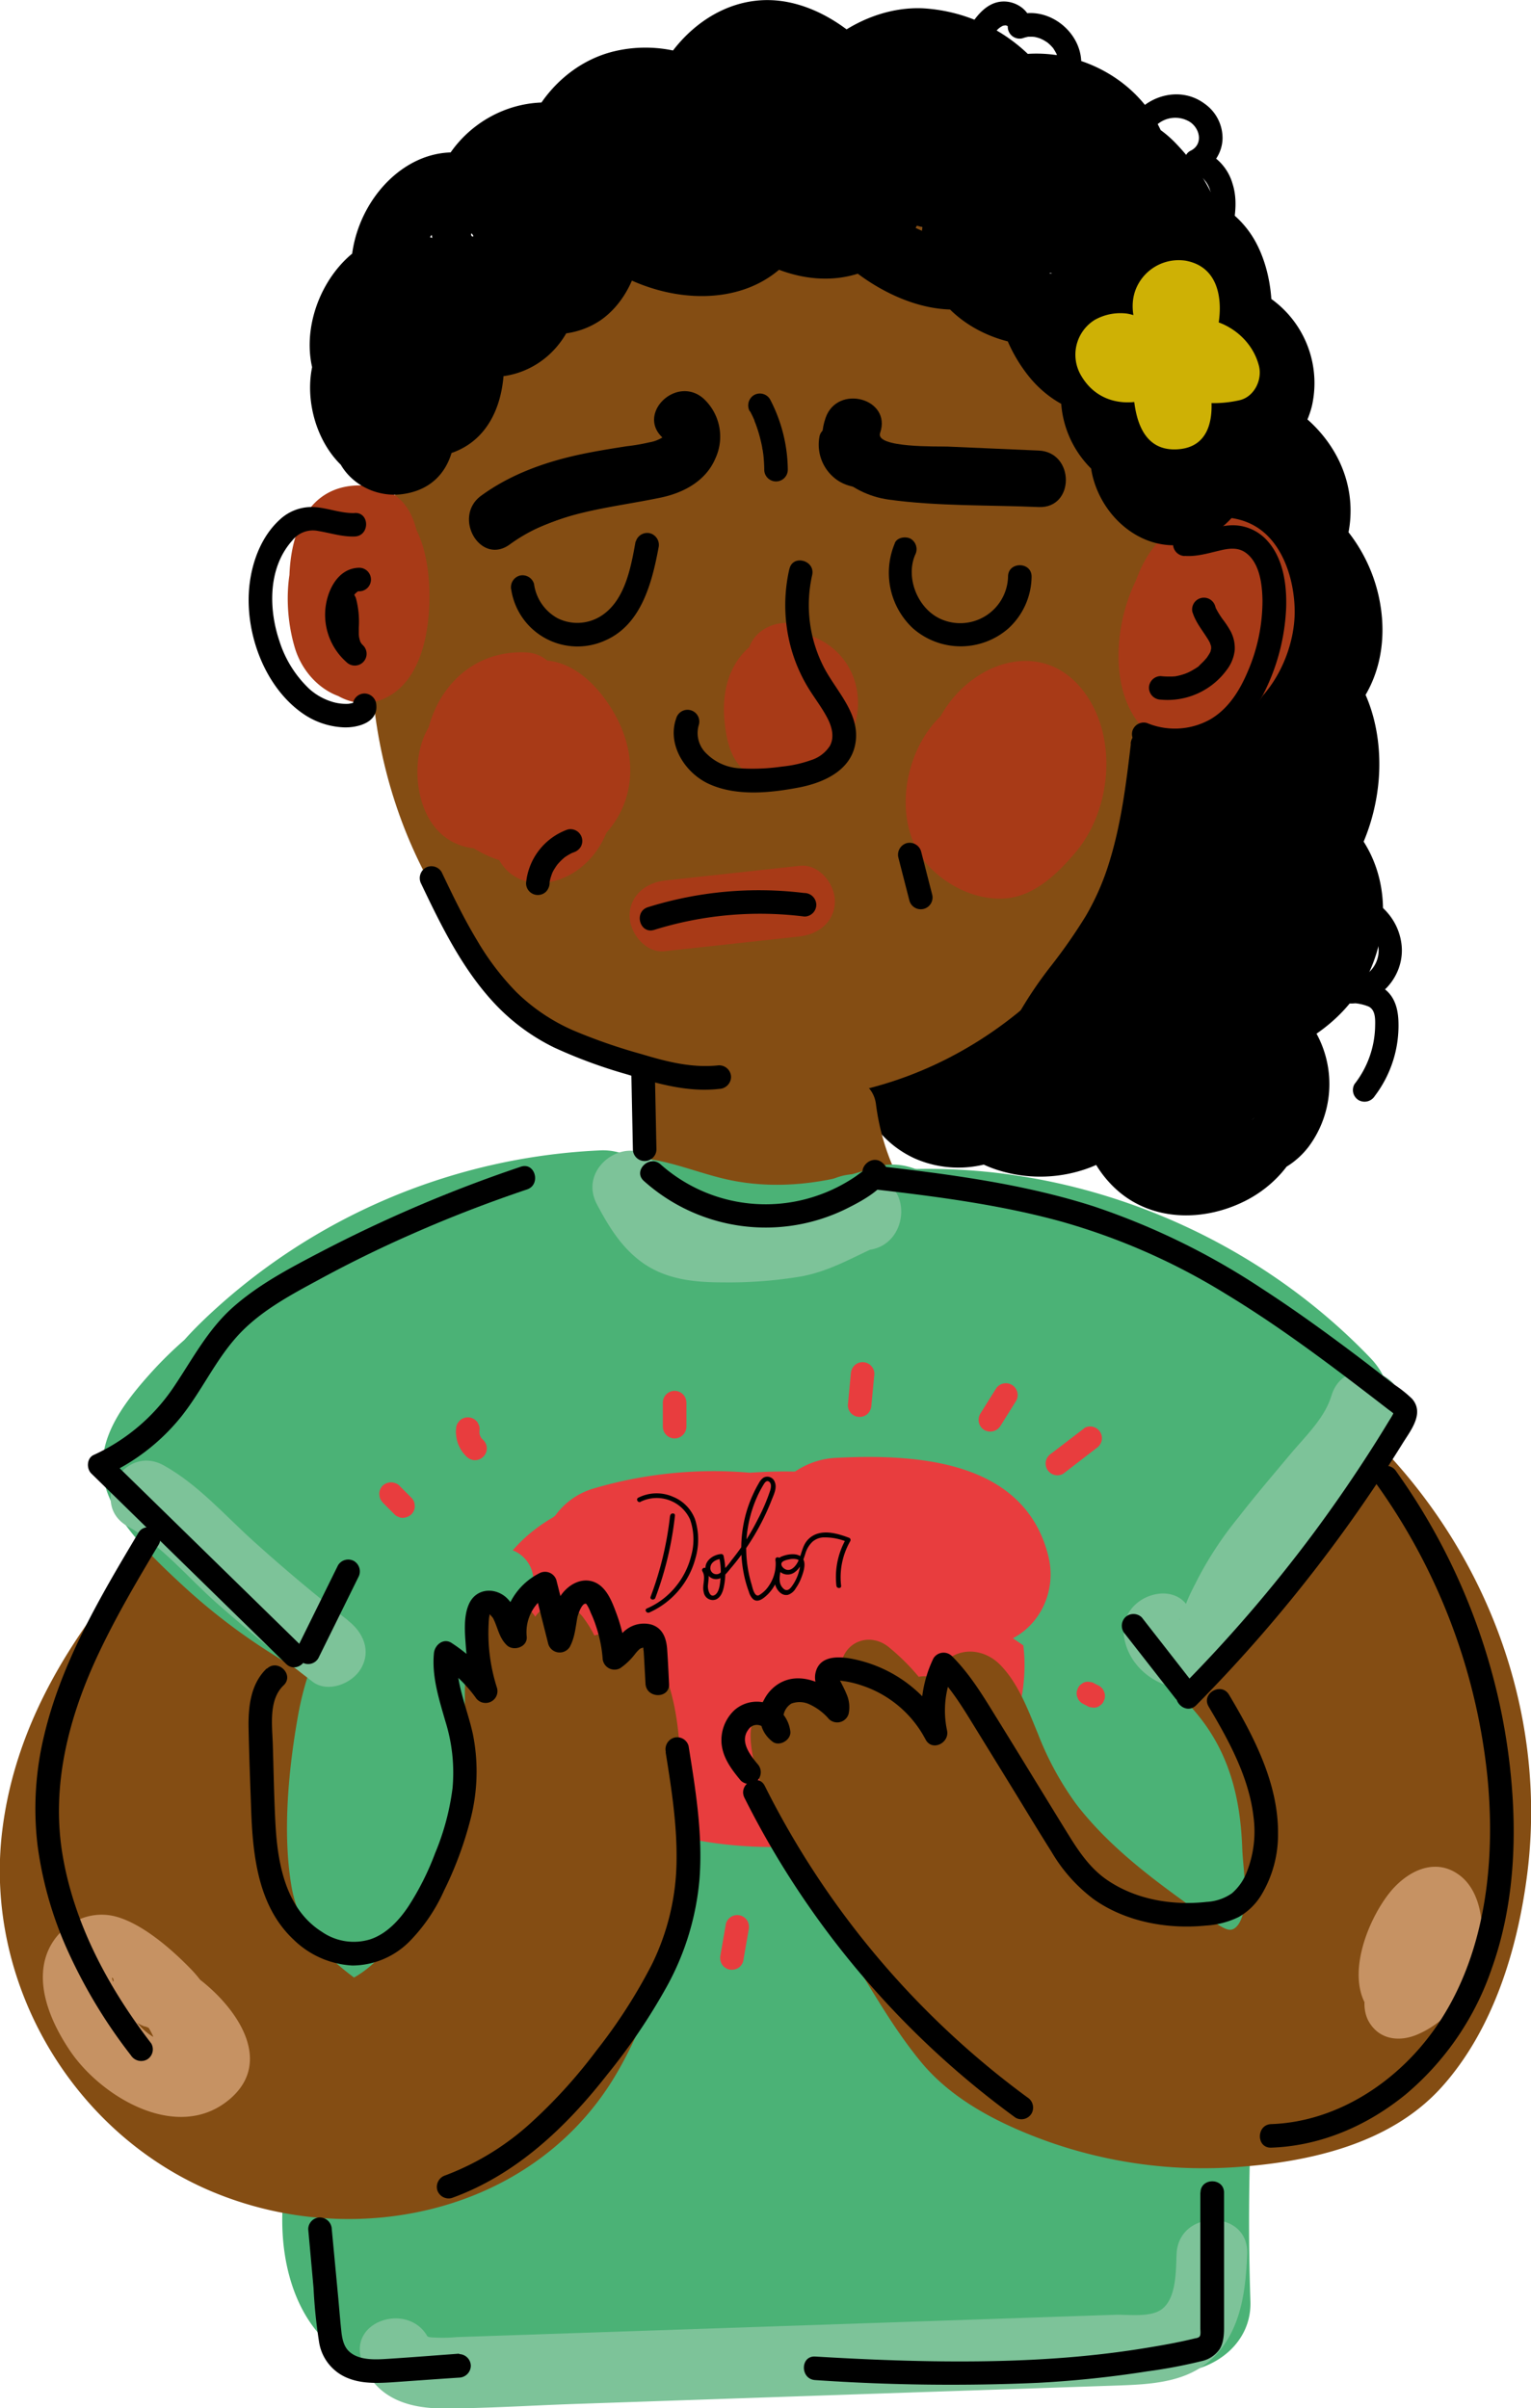 <svg xmlns="http://www.w3.org/2000/svg" viewBox="0 0 325.05 511.41"><defs><style>.cls-1{fill:#4bb276;}.cls-2{fill:#e83d3e;}.cls-3,.cls-5{fill:#844d13;}.cls-3{stroke:#844d13;stroke-miterlimit:10;}.cls-4{fill:#a83a17;}.cls-6{fill:#7dc399;}.cls-7{fill:#c69263;}.cls-8{fill:#ceb105;}</style></defs><g id="Capa_2" data-name="Capa 2"><path class="cls-1" d="M356.14,385.63c.25,0,2.94.2.87-.08a18.9,18.9,0,0,1,2.37.53c2.43.64,1.54.23,3.26,1.11,1.48.75,2.87,1.62,4.29,2.48a17,17,0,0,1,3.51,2.73c6,5.4,10.94,11.91,16.15,18.07,10.1,11.94,22.42,21.22,34.44,31.09a159.43,159.43,0,0,1,16.87,15.57c4.21,4.62,8.28,10.43,9.91,16.18a28.79,28.79,0,0,1,1.36,9.76,106.21,106.21,0,0,1-.53,12.35c-.8,8.68-2,17.32-2.83,26a506.33,506.33,0,0,0-1.77,62.8l15-15q-40.12,3-80.38,2.49-20.61-.3-41.17-1.56-8.82-.54-17.62-1.25c-3.26-.26-6.52-.55-9.77-.85-2-.18-3.92-.3-5.86-.56,3.07.42-.43-.6-1.07-.4,3.15-1,4.71,5.78,5.53,5.68l.1.57q-.09-1.86-.06-3.72c0-2.13.36-6,.5-7.11.95-7.21,2.45-14.31,3.19-21.55,1.31-12.78-1.28-25.47-2.48-38.16-2.37-25-1.66-47.94,6.57-71.32.12-.34,1.06-2.67.17-.54.67-1.6,1.43-3.17,2.19-4.73,1.21-2.45,2.52-4.84,3.92-7.19a60.89,60.89,0,0,1,9.14-12.38q2.49-2.7,5.21-5.17c1.08-1,2.19-1.94,3.33-2.86-2,1.65,1.56-1.12,1.63-1.17a71.81,71.81,0,0,1,7.47-4.54c.86-.45,1.74-.86,2.61-1.3q2.44-1.1.45-.24,1.38-.54,2.76-1L337,371.88c-.16.63-2,5.56-1.13,3.77a45.67,45.67,0,0,1-2.24,4.13,110.34,110.34,0,0,1-6.35,9.14,139.74,139.74,0,0,0-12.84,19.66c-7.82,15.21-12.74,31.67-16.08,48.39a390.23,390.23,0,0,0-7,55.66q-.7,13.59-.42,27.21.14,6.31.49,12.63c.11,1.95.07,4,.32,5.94-.11,1.86,0,2,.24.52-.44,1.74-.48,1.9-.12.47h25.91c-1.85-3.51-3.43-9.91-4.38-15.2-1.19-6.52-2.23-13.07-3.28-19.62-2.08-13-3.82-25.3-4.81-38.49-2-26.75-.08-51.61,7.83-77.06,5.06-16.29-19-26.29-27.42-11.56a187.85,187.85,0,0,0-17.44,143.16,149.11,149.11,0,0,0,8.66,23.62c4.33,9,11.91,14.88,21.16,18.29,8.74,3.22,18.67,3.35,27.86,4.19l31.61,2.9-7.57-28a54.87,54.87,0,0,1-10.78,4q-3.3.91-6.66,1.57c-1.13.22-2.25.43-3.38.62-1.9.28-2.27.34-1.14.2-8.6,1.18-17.38,1.29-26.05,1.37-2.24,0-4.5.1-6.74,0-1.89-.06-2.08-.09-.57-.1a6.4,6.4,0,0,1,5,4.12c.17-1.1-1.1-3.86-1.23-5,.27,1.13.3.76.09-1.14,0-1.14,0-2.29.09-3.43.13-2.6,1.47-7.53,2.78-11.47,1.45-4.33,2.9-7.74,4.51-11.37l-27.95-7.57c1.21,16.87,5.22,34.81,22.13,42.62,8.52,3.94,17.71,4.52,26.95,5.24q14.17,1.11,28.37,2.11c18.27,1.26,36.56,2.3,54.86,2.86,18,.56,37.7,2.86,54.34-5.29,5.89-2.88,8.55-10.89,6.89-16.94-1.83-6.66-7.83-10.53-14.46-11-23.34-1.69-46.16-7.12-69.35-12.28q-36.72-8.17-73.43-16.41l-4,29.46q36.82.45,73.67.25c24.43-.14,48.89-.65,72.91-5.64,14.84-3.08,13.74-25.2,0-28.93-10.28-2.79-20.37-.38-30.16.63a254.16,254.16,0,0,1-31.46,1.26,233.5,233.5,0,0,1-28.33-2.21c-4.73-.71-9.49-1.48-14.15-2.61-4.92-1.19-6.34-1.59-10.61-4.7l-3.58,27.42c39-16.06,80.51-11.77,121.53-22.07,7.86-2,12.59-10.77,10.48-18.45-2.36-8.58-10.41-11.68-18.45-10.48-45.41,6.8-93.26,3.9-138-7.75l6.62,25.07c-1.18,1,.08-.15.72-.27-1.52.28.24.08.84,0,2.51-.41,5-1,7.51-1.37,4.57-.72,9.05-1.37,13.27-1.9,10.9-1.39,21.82-2.53,32.74-3.72,22.17-2.4,44.38-5,66.22-9.57l-11.55-27.41a277.89,277.89,0,0,1-83.06,39.32c-3.36.95-6.75,1.85-10.14,2.68-2,.49-4,.95-6,1.39-1.59.36-4.65.39-6,1.27,3.06-2,10.6,14.26,12,8.23-.06.25.32-2.64.15-1.53.05-.35.64-2.93.93-4.08,1-4,2.36-8,3.76-11.87,5.68-15.89,11.49-31.76,17.7-47.46A501.45,501.45,0,0,1,382.67,399c5.76-10.89-3.89-26.38-16.94-22-19.31,6.43-34.15,25.82-32.38,46.73,1,11.81,6.79,21.74,11.76,32.25,3.43,7.26,6.61,18.65,7.05,26.28l19-14.47c.58.17,5.52,4.86,5.52,4.86l.23.65a11.66,11.66,0,0,1-.51-1.84,14.85,14.85,0,0,1-.42-2.77,55.8,55.8,0,0,1-.15-6.2c0-.89.08-1.78.16-2.66.26-3-.73,3,.3-2.16.35-1.74.76-3.47,1.26-5.17.25-.85.54-1.69.82-2.53.86-2.68-.75,1.31.24-.76.29-.62.63-1.2.95-1.81.7-1.3.61-.56.41-.64.85.34-3.83,1.87-3.2,1.71-1.93.5-1.93.23-3.51.14-.57,0-.65-.53-1.1-.68.23.08,2,2.15.62.42a19.39,19.39,0,0,1,2.39,4.2c-.58-1.4.62,2.67.74,3.3.35,1.78.05.35,0,0,.08,1.07,0,2.16.05,3.22-.33-4.08.13.34,0,0,0,0-.71,2.41-.12.78s-.31.53-.36.67c-.73,2.12-.89-.1,0,.12.14,0,2-1.4.61-.41s.53-.33.77-.36a14.38,14.38,0,0,1,4.55.25c1.11.25,1.8,1.29.22-.1,1.11,1,1.06,2.14.47,0-.77-2.9-.31-1.52-.22-.77-.09-.8-.1-1.62-.13-2.42-.06-1.74-.05-3.48,0-5.22q0-1.06.12-2.13c0-.28.36-3.13.12-1.54-.28,1.8.25-1.1.34-1.5.16-.68.37-1.35.52-2,.53-2.51-.76.68.5-1.49a20.27,20.27,0,0,1,1.39-2.27c-.53.68-1.17.9-.19.51,1.21-.47,0-.3-.4.24l1.24-.71c-1.2.48-1.29.56-.28.25,1.64-.49-.16-.06-.51,0,.72,0,1.43,0,2.14,0,2.36,0-2-.59.29.08.7.21,1.41.37,2.1.61-2.08-.72,1,.63,1.63,1.05-1.75-1.11.15.1.49.43.72.71,1.43,1.43,2.12,2.17,0,0,1.48,1.94.71.87-.88-1.23.82,1.39,1,1.64.8,1.32,1.53,2.68,2.2,4.06.13.27,1.38,3.17.8,1.74-.51-1.26.38,1.09.37,1.07a10.1,10.1,0,0,0,.85,2.59c1.47,1.66-.59.48.5,0l.92-1.54q1.43-3.81,6.36-2,4.33-2.46,6.61.69,1.88,2.1.76.54c-.64-2-2.43-4-3.43-5.85a55.75,55.75,0,0,1-4.38-9.86A76.83,76.83,0,0,1,402,414.29l-15,15a3.49,3.49,0,0,1-2.19-.82q2.18,1.38.46,0c.4.31,3.14,3.28,1.6,1.34A42.56,42.56,0,0,1,392,439a88.08,88.08,0,0,1,5.48,19.41l7.43-12.95-6.3,3.89,18.17,2.34a164.55,164.55,0,0,1-32.11-52.86l-22,16.94A122.63,122.63,0,0,1,391,439.22a98.52,98.52,0,0,1,10.58,13.27q2.7,4,5.14,8.12,1.22,2.07,2.36,4.18c.38.71.76,1.41,1.13,2.12q-.92-2.39-.39.06v-8l.74-1.44,23.56-3c1.2,1.41-.59-.79-.93-1.33a27.64,27.64,0,0,1-1.89-3.41c.65,1.44,0-.2-.19-.78a22.12,22.12,0,0,1-.6-2.26q-.6-2.87,0,2.75l-6.89,9a9.05,9.05,0,0,1-5.41,1.1c-1.05-.25-2.42-1.77-1.75-.81.13.19,2,2.16,1.11,1s1.25,2,1.24,2a49,49,0,0,1,2.61,5c.76,1.68,0,1.41.36.57,1.09-2.54.47-5.11,3.57-6.73l18.18,2.34a21.25,21.25,0,0,1-2.2-1.93c1.62,1.7-.94-1.36-.07-.07s-.66-2.17-.24-.41.18-2.93-.27.16l-14.47,11c2.7-.32.38-.59-.75-.86,1.35.84,1.64,1,.87.52s-.53-.25.7.85c-1-1.62.48.67.83,1.24s2,3.6,1.75,3.1a28.35,28.35,0,0,0,.91,2.7c0,.09.95,4.71.67,2.2a17.09,17.09,0,0,1,0,4.63c.45-2.61-1.15,2.06-.09-.23l20.53-5.38c1.49,1.11,2.61,1.88,2.87,3.86.16,1.29-1.74,4.94-.32,2.55l-16.94,6.9a2.88,2.88,0,0,1-1.62-1c-.76-.73-.6-.58.5.47l-.73-1c.73,1.34.86,1.52.41.56-.31-.8-.34-.78-.09.05.26,1.09.23.84-.11-.77,1-5,6.71-11.28,14.07-5.63l5.39,5.38-.57-1A15,15,0,1,0,428.63,506c9.88,16.75,33.43,8.93,36.42-8.65,2.48-14.63-5.89-27.83-19.78-32.56-6.27-2.14-13.69,1.43-16.94,6.89-7.39,12.41-2.81,26.46,8.2,34.63,6.11,4.54,17.37,1.4,20.53-5.38,6-12.85,4.91-25.85-1-38.53-5.22-11.12-16.41-22.34-29.75-20.76-5.93.71-13.45,4.11-14.46,11-1.7,11.61.88,23.76,10.49,31.45,5.5,4.39,11.75,5.72,18.18,2.34,21.65-11.38,7.73-44.32-9-53.57-12.26-6.77-30.52-2.39-31,14-.29,10.63,5.77,21.06,12.41,28.85,6.47,7.58,18.85,4.63,23.56-3,6.22-10.12.34-20.42-5.07-29.29A169,169,0,0,0,416,422.21a159.4,159.4,0,0,0-38.19-32.4c-10.6-6.5-26.58,4.43-22,16.94a197,197,0,0,0,39.83,66.1c4.37,4.79,12.72,5.71,18.18,2.35l6.31-3.89c4.08-2.52,8.07-7.81,7.42-12.95-2.88-22.85-12.29-57.74-40.43-59.07-7.95-.38-15.21,7.18-15,15a113,113,0,0,0,10.75,45.17c3.13,6.73,7,14.59,13.44,18.72a21,21,0,0,0,27-3.46c13-13.85,3.28-35.77-6.77-48.42-9.31-11.72-25.18-18.65-40-14.19-15.88,4.76-22.84,19.84-24.39,35.16-1.51,14.84,1.23,32.23,16,39.55,16.57,8.26,33.68-4.47,37.12-21.15,3.19-15.46-3.19-34.88-17.23-43.17a24.08,24.08,0,0,0-28.53,2.63c-6.39,5.74-9.83,14.57-11.67,22.78-3.63,16.11-4.41,43.1,15.45,48.76,8.95,2.55,19.55-4.7,19-14.46a99.64,99.64,0,0,0-5.6-28c-3.22-8.94-8.44-17.81-11.75-26.12-.41-1-1.05-3.47-1.49-5q-.49-2.65,0-.07c-.06-.91-.08-1.81-.05-2.72.15-1.79.11-1.82-.12-.08.15-.9.35-1.79.58-2.67s.5-1.75.81-2.61c-.59,1.25-.65,1.39-.19.43a46.18,46.18,0,0,1,2.37-4.17q1.5-2.13.16-.23c.59-.68,1.22-1.35,1.88-2s1.33-1.24,2-1.81q-1.83,1.47.3,0c.78-.47,1.58-.91,2.4-1.3q-2.25.9.24,0l-16.94-22c-18.22,34.46-32.22,71.47-44.81,108.31-3.07,9-6.72,20.47-3.87,29.91a19,19,0,0,0,13.73,13.12c5.86,1.28,11.7-.24,17.42-1.51A298.89,298.89,0,0,0,390,517.4a308.64,308.64,0,0,0,55.6-30.14c14-9.63,5.45-31-11.56-27.41-22.05,4.64-43.53,6.9-66,9.33-11.93,1.29-23.85,2.66-35.74,4.3s-23.49,2.66-32.85,10.92c-8.53,7.53-3.84,22.35,6.62,25.07a383.91,383.91,0,0,0,154,7.75l-8-28.93c-20.18,5.07-38.38,6.23-59.27,8.54-21.17,2.35-42.44,5.37-62.26,13.53C318.2,515.44,316,529.77,327,537.77c8.19,6,18.35,8.12,28.16,9.74a289,289,0,0,0,34.35,3.7,256.36,256.36,0,0,0,31.48-.56c5.78-.46,11.53-1.17,17.28-1.95a49.44,49.44,0,0,1,5.48-.62,29.15,29.15,0,0,1,3.37-.05c2.63.16-2.78-.84,1.76.4V519.5c-21.55,4.47-44.36,4.47-66.91,4.58q-35.85.18-71.7-.26c-16.63-.2-20.75,25.71-4,29.47q37.68,8.44,75.36,16.83c25,5.56,49.82,11.08,75.4,12.93l-7.57-27.95c1.8-.88-2,.66-2.44.78-.13,0-4.77.81-2.41.54a84.9,84.9,0,0,1-9.83.32c-7.85,0-15.7-.18-23.54-.42-16-.47-32-1.32-48-2.36q-11.74-.78-23.49-1.66L328,551.4c-2.7-.21-7.83-.56-9.23-.76.84.12-2.78-.59-3.45-.76s-1.51-.41-2.25-.67c1,.45,1,.44,0,0a15.34,15.34,0,0,1-2-1.2c.87.63.95.61.23-.06s-.67-.68.13.3a20.41,20.41,0,0,1-1.08-1.8c-.47-.94-.46-.82,0,.36-.26-.67-.5-1.35-.7-2-.43-1.4-.77-2.82-1.06-4.26q-.23-1.1-.39-2.19.24,1.94.06.3c-.18-1.7-.31-3.42-.43-5.13-.46-6.39-4.32-12.94-11-14.46-6-1.37-14.21.73-16.94,6.89-5.52,12.48-10.79,25-11.42,38.84-.73,15.95,6,32.59,23.59,34.47,11.09,1.18,23.1.31,34.16-.92,13.68-1.52,26.44-4.53,38.82-10.7,5.88-2.93,8.56-10.86,6.89-16.94-1.85-6.75-7.82-10.4-14.46-11l-24.91-2.28-11.49-1.06c-1.77-.16-3.53-.31-5.3-.49l-2.21-.23c-2.5-.31,2,.39-.46-.1-1.46-.29-2.91-.57-4.35-1-.7-.19-1.4-.41-2.1-.64.28.1,1.81.91.27.12-.63-.32-1.25-.67-1.86-1,.24.14,1.5,1.38.22.18-1.68-1.57-1.07-.81-1.82-2.56-1.22-2.86-.77-1.49-.49-.87-.34-.74-.61-1.52-.91-2.28q-.9-2.29-1.72-4.61-1.78-5-3.23-10.15a167,167,0,0,1-4.36-20c-.35-2.22-.61-4.44-.92-8.22-.29-3.54-.48-7.09-.55-10.64a175,175,0,0,1,.76-20.48,76.85,76.85,0,0,1,1.07-8.21q.88-5.25,2.08-10.45a146.3,146.3,0,0,1,16.34-42.05l-27.42-11.55c-8.76,28.16-11.12,57.65-8.75,87,1.21,14.91,3.36,29.76,5.74,44.53,2.29,14.31,3.82,29,10.67,42,5.3,10.05,20.45,9.44,25.91,0,5.11-8.84,3.76-18.21,3.37-27.91q-.57-14.08-.05-28.19a333.63,333.63,0,0,1,5.84-51.79c3-15.57,7.22-31.38,14.2-44.48,7.76-14.55,20.54-25.95,24.78-42.32,2.68-10.37-7.31-22.44-18.45-18.45-23.58,8.44-42.4,26.11-53.78,48.33-12.91,25.2-16.16,53.95-14.56,81.93.78,13.64,3.61,27.24,3.75,40.9s-5.21,27.73-3.93,42.2c.86,9.67,5.77,17.34,15.12,20.78,6.23,2.3,13.4,2.28,20,2.86q22.47,2,45,2.8a894.55,894.55,0,0,0,100-2c7.88-.6,15.28-6.39,15-15a508.86,508.86,0,0,1,1.51-59.86c1.62-19,6.18-38.45,1.63-57.35-8.56-35.49-46.87-51.34-68.81-77.1-14.18-16.63-28.6-33.49-52.23-34.28-7.85-.26-15.36,7.09-15,15a15.3,15.3,0,0,0,15,15Z" transform="translate(-208.49 -95.6)"/><path class="cls-2" d="M342.31,440.74c13-3.86,26.47-4.06,39.47,1.84-2.24-1,2.42,1.4,2.24,1.29s3.88,2.91,2.15,1.38c0,0,3.26,3.75,1.69,1.75l.72,1.3c-.54-1.28-.53-1.06,0,.64.35-3.56-.38,3,0-.69l.52-.85q-1.37,2.33-.21.43c1.71-1.88-1.07.61-1.65.92,2.26-1.2-3,.95-3.59,1.11-6.65,1.81-12,1.9-19.38,1.44a55.22,55.22,0,0,1-8.6-1.49q-2.66-.65-5.27-1.44c-1.11-.34-2.21-.7-3.31-1.08-1.72-.67-2.07-.78-1-.35a23.13,23.13,0,0,1-4.33-2.39c1.77,1.3-2.15-2.19-.37-.05-.47-.56-1.56-4.07-1.07-1.85l.06,1.05v-.4l-.49,1.23c-1.19,1.29-1.2,1.3,0,.05l.93-.86q-2,1.56.18.12c.37-.14,4.36-1.72,1.34-.7,1.71-.57,3.42-1.08,5.17-1.52,12.73-3.18,27.38-4.81,38.7-2.12,1.55.36,2.53.88,5,2.36,3,1.84-.92-1.56,1.35,1.2.17.21,2.88,3.76,1.26,1.3a22.87,22.87,0,0,1,2.06,3.64c-1.22-2.91.12,1.24.19,1.6-.65-3.26-.15.69-.23,1.38.23-1.74.13-1.73-.27,0,.59-1.28.46-1.13-.37.45-2.24,2.86,1.64-.52-1.43,1.55-4.07,2.73,2.44-1.3-1.8,1.23-3.38,2,1.88-.27-2.37,1.15-1.68.56-3.39,1-5.11,1.36a52.2,52.2,0,0,1-8.45.81,67,67,0,0,1-13.13-.33,55.16,55.16,0,0,1-8.08-2.22c2.52,1-1.93-1-2-1a26.23,26.23,0,0,1-3.86-2.45c2.08,1.67-1.53-1.68-1.51-1.66-2.41-2.37.17,1.26-1.31-1.8l-.72-1.36c.57,1.18.57.93,0-.77a5.88,5.88,0,0,1-1,3.8l-.89.58a25.74,25.74,0,0,1,2.41-1.46,14.23,14.23,0,0,1,4-1.69c1.65-.48,3.26-1,4.94-1.38,1.11-.26,2.23-.47,3.35-.66-1.16.16-.79.15,1.11-.05,1.71-.07,3.41-.16,5.13-.11,1.14,0,2.27.09,3.41.19-1.15-.25-.79-.2,1.09.14,1.68.31,3.35.7,5,1.17,1.1.31,2.18.66,3.26,1q2.73,1,1,.4s3.93,2.74,2.25,1.23c-.5-1.05-.36-.85.44.61a3.52,3.52,0,0,1-.85-2c-.52-3.25,2.05-4.79,4-6.45-1.81.36-2,.45-.47.27-.93.1-1.86.19-2.8.25-1.42.09-2.85.13-4.28.08-1,0-1.9-.08-2.84-.18,1.66.2,1.62.14-.14-.2l-1.31-.39q2.2,1.07-.11-.12c-2.52-2.38,1.26,1.36,1.37,2.06v8l.29-1.17-3.86,6.62a6.69,6.69,0,0,1-4.3,2c1.86.07,2.09,0,.7-.08,1.74.54,2,.59.82.16,1.59.88,1.81,1,.66.53l-3.86-6.62.49,1.4v-8l-.25.94,3.86-6.62c2.26-2.66,6.11-2.55,1.33-1.56l-5,1c-2.87.57-5.73,1.19-8.62,1.67a9.25,9.25,0,0,1-3.08.31,29.11,29.11,0,0,1-5.28-.08c1.49.26-1.15-.46-1.55-.59-1-.34-.9-.31.28.09-1.33-.89-1.62-1-.88-.4,1.26,1.38-1.66-1.6-1.63-1.68.75-1.54,1,5.45.77.5l.26,1.2c-.31,1.69-.25,1.65.19-.09l-.36,1c.84-1.33,1-1.59.46-.78-1.21,1,2-1.38,0,0,2.08-1.44-.52-.28,2.26-1,3.47-.91-1-.36,2.6-.33.43,0,4.8.29,2.69,0,7.73,1.11,16.5-1.91,18.45-10.48,1.62-7.1-2.17-17.25-10.47-18.45-17.87-2.58-37.07,2.05-44,20.71-6.15,16.57,5,33,20.77,38.36,8,2.76,16.53,2.15,24.77.87,6.29-1,13.19-1.85,19.2-4,12.08-4.22,17-18.81,7.89-28.7-5.84-6.31-14.92-9.5-23.39-9.39-10.67.15-21.6,6.77-21.6,18.56,0,9.42,7.25,17.27,15.37,21,12.73,5.89,34,6.3,44.3-4.61,6-6.38,7.67-15.65,5.19-23.93-3-9.87-11.46-16-20.57-19.7a68.55,68.55,0,0,0-44.68-2.08c-7.2,2.13-15,5.39-20.39,10.8-6.69,6.71-8.77,16.31-6.69,25.39,3.58,15.72,18.49,26.64,33.22,31,27.29,8.05,75.68,1.35,76.15-35.25.18-14.41-9.39-28.51-22-35.1-14.26-7.46-30.3-7.16-45.82-5.12-13.87,1.82-30.3,3.92-40.28,14.87-13,14.3-7.13,34.8,7.51,45.22,13.41,9.54,33.78,13,49.91,11.88,17.2-1.17,38.73-7.06,42.63-26.59,4.12-20.64-12-35.17-29.59-41.73-17-6.38-36.57-6.4-53.91-1.26a15.29,15.29,0,0,0-10.48,18.46c2.12,7.71,10.66,12.78,18.45,10.47Z" transform="translate(-208.49 -95.6)"/><path d="M464.62,207.15c.52,0,3.81.27,1.88-.14-.91-.14-.94-.1-.08.11s.84.24,0-.06c-1-.44-.81-.3.52.41l-1-.77.88.91a3.07,3.07,0,0,1-1.15-1.62,4.85,4.85,0,0,1-.28-2.82c.24-1.4,1.34-2.51,0-.84,1.44-1.83,3.47-3.38,6.08-2.64l3.59,27.42c2.92-1.81-1.74.27-3-.19.09,0-2.2-1.23-1.64-1.41.27-.09,1.9,3.87,1.36,2.38-.1-.26.4,1.37.32,1.32,0,1.09,0,1.09.06,0l.24-.92a2.89,2.89,0,0,1,1.08-1.46c.82-.65.58-.57-.73.25l1-.45c-.88.31-1.78.58-2.68.82-1.35.36-2.72.63-4.09.9l8,28.93c2.87-1.13-.73-.11-1.73-.41-1.68-.49-1.61-1.17-2.68-2.3.86,1.48,1.07,1.83.64,1s-.32-.39.21,1.23c.1-2.36-.14,2.45-.14,2.44,0,3.11.17-1-.33,2.27l-.41,1.51q.94-1.71-.36.68c1.23-1.59-1.2.27,0-.05.95-.25,4.29-.84,1.33-1.08l4,29.47q2.53-.79-.28-.36c-1.86-.42-1.92-.4-.2,0a7.66,7.66,0,0,1-2.8-2.28q1.26,2.16.13.15c-.15-1.69-.21-1.64-.16.18q.35-2.49-.28.16c.52-1.17.52-1.3,0-.37s-.48.81.15-.12c-1.32,1.21-1.48,1.4-.49.59a22.66,22.66,0,0,1-2.68,1.5q1.44-.63,0-.12a18.91,18.91,0,0,1-2.24.59c1.63-.12,1.59-.14-.12-.05,1.8.39,1.84.38.15,0q7,7.54,4.68,3L466,315.53l-12.11-1.48-.88-1.13-1.07-6.69.31-1c-.52-.82,1.38-.55-.61.21,1.76-.68-.65.25-1.33.65a21.56,21.56,0,0,0-1.92,1.08c.26-.11-1.29-.13-.94.19.14.12,2,0,2.44.19,1.34.52,3.72,2.63,4.08,4.14l-25.07,14.6c-2.45-2.51-3.25-7.74-.11-10.21.74-.58,3.73-1.39.72-.55-3.33.93,1.93.35-1.35,0,3.14.37,4.25,1.8,5.51,5-2-5-5-9-10.48-10.48-4.66-1.28-11.42-.21-14.59,3.86-1.31,1.68-.57.31,0,.52l1.05-.44a5.61,5.61,0,0,1,6.54,1.89,4,4,0,0,1,3.13,4q2.12,4.57-4.18,6.89-4,8.88-9.27,1.44-6.15-1.85-4.81-7.75l29.46,4c0-1.85-.13-2-.35-.53.5-1.71.56-1.94.18-.66q1.45-2.26.43-.75a17.33,17.33,0,0,1,1.67-1.65c.77-.69.77-.7,0,0,1.59-.88,1.77-1,.52-.43a6.8,6.8,0,0,1-2.38,0q-8.16-2.78-4.76-13.44l5.38-5.38-1,.62,7.57-2.05q8.86,1.65,9.39,8.24l0-1.46c-.34,1.5-.26,2-1.67,2.93-4.52,2.88-10-3.43-9.48-7.81l2.05-7.57-.58.75,9-6.89-1.1.32h8c1.45.24,3.41,2.57,3.88,3.86.34.9,0,1.83.24,2.68l-.42,1c.85-1.34,1-1.61.44-.82-1.18,1.38,1.59-1.34.4-.41-.71.57,1.63-.33.62-.4-3.7-.23-6-.5-7.68-5l6.89-16.94c4.35-2.78,9,.26,11.82,3.44l.21,1.19a24.49,24.49,0,0,1,.08-2.84c-.18,1.13-.15,1.16.08.11s.25-1-.09,0q-3,4.5-8.88,3.05Q451.18,271,454.3,263l5.38-5.38c4-2.82,14.36-.21,14.05,5.53L468.91,271q-20.9-2.4-12.34-15a15,15,0,1,0,21.21,21.21,20.72,20.72,0,0,0-.11-29.63c-9.07-8.74-24.64-5.88-31,4.54-5.55,9-2.77,21.92,4.74,29,9.75,9.15,26.78,6.24,30.93-7.19,3.21-10.39-2.46-22.49-13.42-25.24-12-3-23.22,4.51-27.22,15.7-3.06,8.57-2.8,19.26,2.06,27.1,6,9.62,19.42,13.3,29.1,7.11,5.19-3.32,9.27-10.64,6.9-16.94-4.5-12-15.39-18.49-28.13-16.08-10.35,2-19.15,10.69-22.61,20.4-3.78,10.6.19,23.23,9.93,29.15a18.74,18.74,0,0,0,17.3,1.46,16.9,16.9,0,0,0,9.26-19.93c-3.37-11.43-15.07-17.13-26.34-15.61s-20,11.35-21.53,22.52c-1.61,12,3.72,24.76,16.92,26.53,15.88,2.13,24.78-15.75,17.17-28.58-7-11.81-22.62-13.43-33.73-6.88-10.16,6-18.49,17.72-17.43,29.9.66,7.51,5.21,13.68,13,14.73A15,15,0,0,0,430,328.41c3.22-10.48-2.55-22.47-13.18-25.81s-22.93,2.63-26.07,13.58a21.7,21.7,0,0,0,11.95,25.43,23,23,0,0,0,27.09-6.52l-25.07-6.62c3,7.67,8.07,13.42,16.21,15.79a29.78,29.78,0,0,0,19.13-.78c15.58-6.18,22.65-25.53,10-38.44-10.78-11-28.41.38-25.07,14.6,2.43,10.31,12.36,17.42,22.79,17.58,9.4.13,18.81-4.86,25.58-11.1,7.72-7.13,10.91-18.88,5.5-28.34-5.68-9.95-18-13.84-28.05-8.16-7.59,4.28-8.67,13.22-5.38,20.52,4.94,11,18.63,13.23,29.16,10.84,9.79-2.22,19.21-8.43,23.9-17.48,4.92-9.46,5.13-21.3-1.17-30.19-6.43-9.09-19-14.4-29.81-10.15-7,2.76-11.8,8.55-10.74,16.46,1,7.72,7.19,12.4,14.73,13,19.27,1.53,29.94-18.2,29.84-34.95-.05-8.55-2.69-17.18-8.92-23.26-6.39-6.26-16.86-9.42-25.4-6-7.53,3-12.79,10-10.47,18.46s10.48,12.07,18.45,10.47c6.93-1.39,14.06-3.79,19.24-8.84,7.18-7,9.09-16.93,6.92-26.49-4.18-18.37-23.59-31.7-41.22-20.75-10.91,6.77-9,23.83,3.58,27.41,16,4.54,32.21-8.94,31.7-25.36-.49-15.45-15.64-27.22-30.62-26.11-7.81.58-15.38,6.48-15,15,.34,7.63,6.62,15.62,15,15Z" transform="translate(-208.49 -95.6)"/><path d="M474.8,333c-7.76,6-19.4-6.58-11.65-12.88l6.62-3.85q9.75-1.46,11.05,9.47l-2.05,7.57.41-.78-5.38,5.38.72-.49L467,339.45h1.19l-7.57-2.05a9.9,9.9,0,0,1-4.17-7.48,7.27,7.27,0,0,1,2-5.3l1-.78c-1.52.82-1.52.83,0,0,2.22.55,4.52.58,6.31,2.31a6.61,6.61,0,0,1,1.7,2.76q-.78,7.49.32,3.64c2.47-7.46-2.86-16.72-10.48-18.46a15.35,15.35,0,0,0-18.45,10.48c-2.77,8.34.19,17.67,6.54,23.52,7.72,7.11,19.12,7,28.05,2.24,8-4.3,13.19-12.38,12.9-21.57-.38-12.37-12.84-23.25-25.16-18.05-11.77,5-13.49,20.19-4.71,28.78,8.16,8,22.36,9.32,29.82-.32A22.31,22.31,0,0,0,487.35,314c-5.44-8.91-18.67-13.86-27.7-6.92-6.19,4.77-10.15,13.12-5.38,20.53,4,6.12,13.87,10.5,20.53,5.38Z" transform="translate(-208.49 -95.6)"/></g><g id="Capa_1" data-name="Capa 1"><ellipse class="cls-3" cx="165.09" cy="137.76" rx="85.87" ry="95.29"/><path class="cls-4" d="M321.69,259c.69.86,1.58,3.73,2.23,4.2-.25.91-.1.86.46-.14l.66,0c-.27-.77-2.32-2.41-2.87-3.3a13.35,13.35,0,0,1-1.86-4.08c-.38-1.92,0-2.38,1.5-3.53.84-.56,1.71-1.07,2.6-1.55l-1.65,0c2.05,2.37,5,5.27,4.66,8.75-.6,6.1-8.37,6.5-11.76,2.54-3.83-4.49-2.54-13,4.38-12.75,9.65.37,9.63-14.63,0-15-17.3-.67-26,18.71-18.78,33s28.22,16.91,37.6,3.23c4.61-6.72,4.32-15,.7-22.07-3.39-6.62-10.08-13.88-18.28-12.22-7.24,1.47-14.42,7.65-15.86,15-1.5,7.64,2.63,16.27,7.9,21.65,6.19,6.34,16.48,7.31,22.38,0,6.36-7.89,2.13-17.45-3.41-24.3-2.56-3.17-7.92-2.62-10.6,0-3.15,3.08-2.54,7.48,0,10.61Z" transform="translate(-208.49 -95.6)"/><path class="cls-4" d="M422.42,254.09c.34,1.22,1.47,9.46-2,8.46-2.49-.72,1-8.2,2.14-9.49,3.88-4.52,5.3-.48,5.59,4.08.35,5.7-1.61,8.86-5.61,12.66-1.6,1.52-1.53,1.84-3.58,1.18-2.47-.8-3.24-2.77-3.14-5.08.12-3.08,1.6-8.58,5.48-8.76s2.22,4.81.79,6.77c-1.72,2.35-3.16,1.27.47,3.89,3.4,2.46,2.18,1.93,3.07-.82a11.74,11.74,0,0,1,3.8-5.73l-5.3,2.2,1.19-.05-3.78-1-.95-1-1-3.79a1.24,1.24,0,0,1-.21,1.7c-3.29,9.09,11.2,13,14.46,4,2.08-5.73-.05-12.89-6.5-14.64-6.71-1.82-11.68,4.27-14.27,9.62-2.19,4.52-4.21,10.71-2.47,15.69,2.08,6,8.68,8.39,14.42,6.34,11-3.93,17.25-19.48,11.49-29.71-6-10.69-20.71-10.76-28.8-2.44-7.86,8.08-9.93,23.59-1.51,31.91,4.14,4.09,10.07,6.79,15.93,6.29,6.1-.52,11.08-5.42,14.83-9.91,7.45-8.92,8.9-24.12,1.8-33.77-8.25-11.22-22.33-7.16-29.33,3-7.1,10.32-6.53,28.47,8,31.5,6.38,1.32,12.64-1.53,16.53-6.58,4.59-5.95,4.9-13.5,2.93-20.52-2.6-9.28-17.08-5.34-14.46,4Z" transform="translate(-208.49 -95.6)"/><path class="cls-4" d="M304.85,263.26a7.67,7.67,0,0,1,1.36,1.54q1.68,2.77,3-4l3.78,1c-1.92-.87-.73-4,.7-4.95s4.84-2.05,6.54-1.27c2,.91,3,4.72,3.34,6.61a7.64,7.64,0,0,1-.11,4.54,4.5,4.5,0,0,1-.87,1.33c-.72.58-.83.62-.32.12l3.79,1,1.3,1.38c-4.67-8.45-17.63-.89-12.95,7.58,3.6,6.51,11.69,6,17,2s7.76-10.69,7.31-17.25-3.28-13.76-8.34-18.3-11.4-4.91-17.72-3.22c-6.15,1.64-12.11,5-14.4,11.3-2.19,6-1.3,14.62,3.26,19.4,4.94,5.17,13.6,5.07,17.76-1,4.43-6.44.84-13.56-3.87-18.52-6.66-7-17.25,3.61-10.6,10.61Z" transform="translate(-208.49 -95.6)"/><path class="cls-4" d="M375.72,249.31c9.66,0,9.67-15,0-15s-9.66,15,0,15Z" transform="translate(-208.49 -95.6)"/><path class="cls-4" d="M382.69,239.26l-.34-3.88-12.81,5.3c1.81,2.14,2.26,4.41,2.8,6.85.32,1.46-.67.35,1-.33,1.51-.61,4.33,2.61,4.21,2.71s-.24-1.36-.25-1.44a14.07,14.07,0,0,1-.13-2.34s.07-2.26.27-1.89-1.85.28-2.07.36c1-.34.25,1.48-.29,2.16-2.49,3.18-3.1,7.5,0,10.6,2.6,2.6,8.1,3.21,10.61,0,3.5-4.46,5.74-9.5,4.71-15.29a14.7,14.7,0,0,0-8.34-10.85A13.39,13.39,0,0,0,367,233.55c-4,3.87-5.22,9.56-4.71,14.92s1.75,10.25,7.1,12.57a12.7,12.7,0,0,0,13.69-2.58c8.11-8,3.33-20.94-2.94-28.39-4.06-4.8-13.37-1-12.8,5.31l.34,3.88c.37,4,3.19,7.5,7.5,7.5,3.78,0,7.87-3.45,7.5-7.5Z" transform="translate(-208.49 -95.6)"/><path class="cls-4" d="M378.25,279.47l-28.59,3.12c-4,.45-7.5,3.14-7.5,7.5,0,3.72,3.44,8,7.5,7.5l28.59-3.12c4-.44,7.5-3.13,7.5-7.5,0-3.72-3.45-8-7.5-7.5Z" transform="translate(-208.49 -95.6)"/><path class="cls-4" d="M463.09,221.19c1-.29,3.3-1.39,4.38-.94-1.24-.53.09.88.34,1.65a12.14,12.14,0,0,1-.33,8.19c-.79,1.93-2.32,4.2-4.5,4.65,1.37-.28.8,1.23.43-1.25a22.94,22.94,0,0,1-.19-3.1,22.35,22.35,0,0,1,1.54-8.92c.3-.79.89-.86,1.24-1.09-.63-.94-.78-.95-.46,0a10.38,10.38,0,0,1,.34,2.08c.51,3.67.94,7.88-.94,11.23a16.67,16.67,0,0,1-2.84,3.53c-.77.76-1.57,1.5-2.39,2.21-.57.55-.7.53-.41-.06l3.79,1c-4.45-2-1.29-11.71.19-14.78.19-.41,2.12-3.38,2.06-3.48.66-.61.2-.59-1.4.06a2.35,2.35,0,0,1,.67,1.35,21.17,21.17,0,0,0,.15,3c.08,1.27-1.28,1.4.24,1.48l5.3,2.2c.33.27.32-.93.69-2L457.28,230l-.26.08c-.5,4,3.8,7.5,7.5,7.5,4.47,0,7-3.47,7.5-7.5a12,12,0,0,0-1.79-7.65c-3.34-5.91-11.68-4.09-13.71,1.79-1.73,5-1.54,11.64,2.22,15.78,4.61,5.08,11.85,3.15,16.08-1.24,7.52-7.78,6.68-23.49-2.95-29.28-21.69-13-36.55,34.27-16.35,43.86,11,5.22,22.58-9,25-18.44,2.63-10.34.75-26.79-11.71-29.18-23.8-4.55-29.36,42.75-6.37,44,12.59.68,20.86-12.91,20.93-24.11,0-5.76-1.8-12.61-6.18-16.63-5.06-4.63-12-4-18.06-2.2-9.23,2.75-5.3,17.23,4,14.46Z" transform="translate(-208.49 -95.6)"/><path class="cls-4" d="M282.37,214.69c-4.28,3.07-8.48,6.4-10.1,11.66-1.5,4.88-.42,10.89,3.65,14.26,3.11,2.58,7.55,3,10.6,0,2.66-2.66,3.13-8,0-10.61-1.1-.91-.2.39.09.92,0-.92,0-1,0-.23-.29.53-.29.54,0,0,.7-.3,2.27-2.32,3.32-3.07,3.29-2.36,4.87-6.53,2.69-10.26-1.9-3.25-6.95-5.07-10.26-2.69Z" transform="translate(-208.49 -95.6)"/><path class="cls-4" d="M292.24,236.36c5.05-9.9,11.56-37.68-7.33-37.68-17.66,0-17,25.55-11.73,36.8,3.18,6.73,10.58,12.2,18,7.89,6.88-4,8.48-13.85,8.48-21.11,0-6.83-1.42-15.81-7.68-19.86-7.3-4.71-15.66,0-19.37,6.94s-3.75,16.27-1.55,23.74c2.48,8.43,11.5,14.22,19.71,9.23s.71-18-7.57-13c2.54,1.36,3.32,1.27,2.33-.25l-.37-1.45a21.87,21.87,0,0,1-.49-4.11,19.4,19.4,0,0,1,.18-4.17,14.11,14.11,0,0,1,.71-2.46q1.88-1.74-.78-1.88c-2.56-1.38-1,.38-.68,1.93a23.06,23.06,0,0,1,.56,5.3,24.18,24.18,0,0,1-.56,5.31,23.85,23.85,0,0,1-.72,2.67c-.5.85-.4.84.3,0h4c-1.72-.29-2.23-5.78-2.36-7.27a48.21,48.21,0,0,1-.19-5.76c0-.6.75-3.92.69-4-.58.77-1.25.72-2-.15-1.22-1-1.64-1-1.25.05-.51.64.08,4,0,5.05a29.65,29.65,0,0,1-3.21,10.68c-4.37,8.58,8.56,16.18,12.95,7.57Z" transform="translate(-208.49 -95.6)"/><path d="M379.3,285.25a78.92,78.92,0,0,0-33.24,3c-3.06.95-1.75,5.78,1.33,4.82a75.42,75.42,0,0,1,31.91-2.83,2.52,2.52,0,0,0,2.5-2.5,2.55,2.55,0,0,0-2.5-2.5Z" transform="translate(-208.49 -95.6)"/><path d="M460,213.65c2.51.19,4.92-.54,7.33-1.11,1.85-.45,3.86-.79,5.53.36,3.09,2.13,3.62,6.81,3.67,10.24a38,38,0,0,1-3.19,15.21c-1.67,3.94-4.08,7.79-7.87,10a15.36,15.36,0,0,1-13.49.78,2.51,2.51,0,0,0-3.08,1.74,2.57,2.57,0,0,0,1.75,3.08,20.1,20.1,0,0,0,15.49-.36c5-2.19,8.63-6.56,11-11.44a44.21,44.21,0,0,0,4.42-17.62c.14-5-.68-10.78-4.4-14.51a9.79,9.79,0,0,0-7.85-2.83c-3.13.26-6.11,1.74-9.27,1.49a2.51,2.51,0,0,0-2.5,2.5,2.55,2.55,0,0,0,2.5,2.5Z" transform="translate(-208.49 -95.6)"/><path d="M461.68,225.62c.65,2.09,2,3.71,3.14,5.53a8,8,0,0,1,.7,1.29c-.21-.5,0,.16.05.22.06.21.11.63.07.19a4.84,4.84,0,0,0,0,.58c0-.19-.12.47-.16.58s-.06.17,0,0a4.67,4.67,0,0,1-.27.49c-.14.24-.3.47-.45.7-.42.61.26-.26-.23.28-.17.19-.33.38-.5.56s-.9.86-1,1-.83.58-1.19.79a12,12,0,0,1-1.33.69c.38-.17-.26.1-.34.13-.27.1-.55.19-.83.27a12.17,12.17,0,0,1-1.59.35c.47-.07-.3,0-.33,0-.25,0-.5,0-.75,0a12.68,12.68,0,0,1-1.74-.09,2.51,2.51,0,0,0-2.5,2.5,2.55,2.55,0,0,0,2.5,2.5,15.58,15.58,0,0,0,14-6.3,8.37,8.37,0,0,0,1.71-4.23,7.69,7.69,0,0,0-.88-4A20.22,20.22,0,0,0,468,227c-.31-.45-.62-.91-.9-1.39-.16-.27-.3-.54-.45-.82s-.12-.28,0,0c-.06-.14-.1-.29-.15-.43a2.5,2.5,0,1,0-4.82,1.33Z" transform="translate(-208.49 -95.6)"/><path d="M283.81,204.55c-2.81.1-5.49-1-8.27-1.24a9.9,9.9,0,0,0-7.67,2.66c-3.79,3.47-5.76,8.61-6.38,13.6-1.22,9.85,2.92,21.68,11.21,27.5a16.44,16.44,0,0,0,8.86,3c2.83.08,7.16-1,6.83-4.7a2.56,2.56,0,0,0-2.5-2.5,2.51,2.51,0,0,0-2.5,2.5c0-.05.51-.64.48-.66s-.28.17-.31.18c-.4,0-.76.16-1.19.18a10.16,10.16,0,0,1-2.95-.32,12.81,12.81,0,0,1-5.28-2.87,23.9,23.9,0,0,1-6.33-10.15c-2.33-6.9-2.41-15.64,2.75-21.36a5.53,5.53,0,0,1,5.53-2c2.58.42,5.07,1.26,7.72,1.16,3.2-.12,3.22-5.12,0-5Z" transform="translate(-208.49 -95.6)"/><path d="M279.33,224.1a9.13,9.13,0,0,1,.35,1.46c-.09-.6,0,.32,0,.43l0,.67c0,1,0,2.09,0,3.13.08,2.38.61,4.75,2.41,6.44l3.54-3.54a9.47,9.47,0,0,1-.81-.75l-.3-.32s-.4-.5-.22-.26-.16-.23-.19-.28-.2-.31-.3-.46-.33-.58-.47-.87c0,0-.25-.6-.14-.31s-.09-.26-.11-.32c-.12-.35-.22-.7-.31-1.06,0-.14-.07-.29-.09-.43s-.12-.66-.07-.32,0-.26,0-.33l0-.55c0-.33,0-.66,0-1,0-.18,0-.37,0-.55,0-.39-.12.58,0-.1.06-.32.13-.64.22-1s.11-.35.17-.52.24-.61.11-.32.17-.33.16-.31c.07-.14.15-.27.23-.41,0,0,.36-.53.2-.32s.22-.25.26-.29.49-.44.26-.26.32-.18.31-.18c-.17.13-.23.09,0,0,.56-.2-.4,0,.21,0a2.5,2.5,0,0,0,0-5c-4.81.09-7.11,5.43-7.23,9.58a13.43,13.43,0,0,0,4.53,10.46,2.5,2.5,0,0,0,3.54-3.54c-.06-.05-.55-.6-.36-.35s-.2-.36-.23-.42c-.26-.42.07.4-.05-.13-.05-.19-.12-.38-.16-.58s-.09-.4-.12-.6c.1.62,0-.15,0-.28,0-.48,0-1,0-1.42a19.49,19.49,0,0,0-.58-6.14,2.5,2.5,0,1,0-4.82,1.33Z" transform="translate(-208.49 -95.6)"/><path d="M336.37,140.54c-.1-.39.63,0,.67,0q.88.25-.15-.3-2.25.13-3,3.25h-4c-1.23-1.6-1.42-1.42-.6.55a9.67,9.67,0,0,1,.24,3,5.36,5.36,0,0,1-1.72,3.92,2.37,2.37,0,0,1-1.84.69c-2.17-.36-.49-2.37-1.94-.38L317.54,155l1.37-.13-3.78-1c2,1.12,1.55,4.55,0,5.94a5.3,5.3,0,0,1-4,.92,6.55,6.55,0,0,1-2.21-.65l-1.13-.68q-1-.81-.09-.36v4l0-.08-4.49,3.44,1-.4h-4c-1.44-1.5-1.71-1.28-.78.66.32,1.1.61,2.2.87,3.31.35,1.78.84,3.95.15,5.72-.17.44-1.3,1.72-1.31,2s2.34.37,1.27,1.9H287.54a24.53,24.53,0,0,1,2.7,5.05c.18.39-.07,1.62.18,1.83.18.44.62.37,1.32-.23q3-1.34,1.44,3.33l-9.09-1.18a5,5,0,0,1,1.27,2.88l7.5-7.5c-1.5.11-1,.4-2-.71a7.54,7.54,0,0,1-1.59-3.86c-.06-.58.53-2.73.42-3.07l.25-.6c.91-.85,0-1.07-2.87-.67q4.67-1.4,2.71-3.51a6.77,6.77,0,0,1-.6-1.88,8.16,8.16,0,0,1,.33-3.67c.82-2.77,2.61-3.45,4.45-5.28a4.14,4.14,0,0,1,1.56-.2q-3.45-2.07,2.72-4.5a11.82,11.82,0,0,0-.34-2.65,11.3,11.3,0,0,1,2.53-8.06c1.48-1.63,3.13-2.48,5.3-1.83a6.48,6.48,0,0,1,2.39,1.39c2.34,2.08-1.21,1,1.41-.25l3.78-1c4-.23,1.14,2.27,1.56-.16.12-.7-.15-1.55-.08-2.28a10.54,10.54,0,0,1,1.32-4.13,8.6,8.6,0,0,1,8.35-4.61,9.77,9.77,0,0,1,7.08,3.6c.46.64,1.27,2.73,1,2.68,2.93.44,1.21-1.75,1.13-2.48-.77-7.09,2.69-14.45,10.62-15.3a13.39,13.39,0,0,1,9.39,2.62c1.33,1,1.78,2.72,2.87,3.71s2.68,1.31,3,.57-.15-2.61,0-3.51a20.81,20.81,0,0,1,2-6c1.74-3.4,4.85-7.17,8.94-7.6,7.42-.78,16.87,9.37,18.09,16.11.1.55,0,1.65.12,2.08.23.75-1.75,1,.32.35,1.2-.36.44.91.55-.33a11.08,11.08,0,0,0-.65-1.91c-.56-3.24,1.15-6.75,3.19-9.13,5.21-6,13.35-6.7,20.07-2.83a22.64,22.64,0,0,1,8.13,8c.77,1.28,1.95,3.18,1.88,4.72s0,.4.27.08c-.84.87-2.92.36-3.72,1.14l-.91,0,1,1.32c.13-.39-.27-1-.08-1.48.82-1.87,1.17-3,2.79-4.41a11.19,11.19,0,0,1,9.21-2.32c6,.94,12.68,6.58,11.41,13.25-.33,1.72-1.12,3.33-2.94,3.79-.4.1-1,.12-1-.25a23.21,23.21,0,0,1,3.33-2.74c2.14-1.44,3-1.92,5-.41,3.73,2.84,11.59,14.91,4.51,18.51-1.41.71-.86.08-2.09-.07-.43,0-.64-.64-.86-.92-.08-.11-.81.87.24.06a10.7,10.7,0,0,1,8.91-2.29c3.36.71,5.09,3.15,5.76,6.4s1,9.35-1.21,12.09c-.12.14-1.59,1.2-1.58,1.17s.44,1.37.63,1.4c1,.19-3.56.07.47-.38.94-.11,2.13-1.35,3.36-1.48a7.84,7.84,0,0,1,5.56,1.49,6.72,6.72,0,0,1,1.13,9,6.22,6.22,0,0,1-3.64,2.07c-2.59.48-2.35-.95-3.5,1.15-1.93,3.52.38.34.36.93,0,.28-.8-.37-.78.15.06,1.2.73,2.11.29,3.52s-1.25,1.73-2.06,2.73c-1,1.24.18-.28-.11.15s-.75,2.48-1.76,3c.65-.34.06-.48-.28-.18-.61.52-1,2.45-2.14,2.48-1.46,0-2.63-2.9-2.83-4a7.91,7.91,0,0,1,.16-1.74c-.12-.19-2.52-2.56-1.73-1.08a13.47,13.47,0,0,1,1.46-3.47,14.51,14.51,0,0,1-2.38-.6,7.08,7.08,0,0,1-3.25-3.47c-.82-2,.14-8.25,2.8-7.92l-3.79-1,.81.54-3.44-4.48.47,1.33v-4c-.19,1.25.07,1.83-2,2.23s-3.73-.93-5-2.29a15.37,15.37,0,0,1-3.18-5.81c-.31-1-.15-3.08-.55-3.75-.14-.23-1.41-.29-2.28-1.12,1.84,1.76-3.37-3.27-1.09-2.21-.39-.18-2.35.3-2.95.27a13.61,13.61,0,0,1-7.24-2.46c-1.58-1.18-2.77-2.74-2.62-4.78a3.82,3.82,0,0,1,.55-1.9c.63-.93-.33-.28,1.06-.51h-4a2.8,2.8,0,0,1-1-1.05c-.11-.26-.17-.17-.16.26-.2,0-.32.91-.54,1-2.06,1.23-2.5,2-5.32,1.66-4.15-.51-10.6-3.39-12.85-7.13a16.89,16.89,0,0,1-.51-2.58L390.76,134a2.26,2.26,0,0,1-.14,1.06c-.37.32-.53,1.32-.86,1.78-2.91,4.16-8.49,3.31-12.39,1.3a18.18,18.18,0,0,1-6-4.63,19.3,19.3,0,0,0-1.3-2.27c.59.26-3.68,1.14-3.5.87-.15.22.55,4,.33,4.82a9.07,9.07,0,0,1-2.82,4.65c-3.71,3.14-9.39,2.06-13.57.63a14.37,14.37,0,0,1-6.06-3.44c-.33-.35-1.19-1-.79-.72l.11-.48c.75-.87.14-.85-1.85.06l-5.24-5.24c.27,1.31.25,5.57-2.06,5.37-2.92-.25.84-5.27,1.67-6.26,2.05-2.43,5.82-6.33,9.35-6.18,1.09,0,1.85.87,2.51,1-.29,0-.24-.91.17-.86.87.11,2.73.89,2.86.83.3-.15.95-1.29,1.56-1.6a4.67,4.67,0,0,1,3.63-.15c3.53,1,5.75,4.11,7.07,7.28.73,1.75-.64,1.05.35.76.42-.13.73-1.24.79-1.08-.27-.69-2.15-1.17-2.41-2.49-.67-3.28,3.66-6.29,5.93-7.8s6.34-4.57,8.36-2c.88,1.1,1.27,3.68,1.37,5.09-.05-.66-.13,2.58-.16,2.53-.12-.21.85,1.49,1.75.51.07-.08-.4-2.93-.31-3.39a6.13,6.13,0,0,1,2.08-3.66c2.54-2.07,6-1.42,8.27.57a18.62,18.62,0,0,1,3.43,4.51c.64,1.07,1.6,4.18,2.47,4.87l.18.77,2.08-2.13c0-.14-.81-.64-.82-.91,0-1.83-.52-2.85.83-4.59s4.88-3.56,6.9-2c.76.6.8,2.06.86,2.24-.05-.16.44.16.24-.4.7,1.91-.13,1.38,1.12-.27.94-1.23,1.35-3.49,2.91-4.16,3.22-1.39,6.39,2.56,7.71,4.89,1.08,1.92,1.35,4.9,2.59,6.59l.42,1.45,2-1.89c7-1.41,1.41,1.21,2.77,1.9a13.33,13.33,0,0,1,2.34.82,6.54,6.54,0,0,1,1.66,2l.72,1.33q.36,3,2.48-2.19l3.78,1c.61.33,1.36,3.39,1.56,3.52s.76-.36,1-.23a14.69,14.69,0,0,1,4.37,2.62c1.44,1.35,2.11,3.5,3.37,4.72l-.16.47,2.95-.51c1.1.76.7,5.48-2.31,3.35s1.2-1.55.16-3.48c-.05-.09-2.29-.8-2.45-.88a19.17,19.17,0,0,1-5-3.92,23.61,23.61,0,0,1-6-11.92l-13.71,5.78c2.35-3.15,2.61-4.45.79-3.87a7.09,7.09,0,0,1-2.16.22c-1.05.06-2.12,0-3.18,0a34.6,34.6,0,0,1-8.2-1.34,35.93,35.93,0,0,1-14-7.61l-5.3,12.8a46.71,46.71,0,0,0-2.43-4c-.57-.29-2.45,0-3.21-.12a24.06,24.06,0,0,1-5.8-1.73,27.62,27.62,0,0,1-10.08-8.08l1.17,9.09-2.42,2.23h-4c-.69-.11-.7-4.79-2.75-4.66-1,.07-2.14.88-3.2,1a9.75,9.75,0,0,1-2.75-.11,6.41,6.41,0,0,1-2.09-.68c-1-.52-.78-.29.62.68l.76,5.78q-4.35,5.52-6.18,0c.42-.74.43-.9,0-.46-1.48-.52-.81,6.37-2,6.26L336.36,134c.37,2-2.81,3.35-4.29,3.47-3.71.29-7.07-2.56-9.52-5-6.09-6-15.92,1.63-11.78,9.09,1,1.83,2.52,5.39,1,7.44-.58.78-2.06,1.55-2.86.77-6.93-6.73-17.55,3.87-10.61,10.61a17,17,0,0,0,23.23,0c7.48-6.94,6.83-18.13,2.23-26.43L312,143.13c6.76,6.68,16.59,11.58,26.19,8.36A18.76,18.76,0,0,0,350.82,130c-.64-3.44-4.12-5.21-7.23-5.5-7.72-.74-13.51,7.41-11.77,14.62s10.14,10.71,16.95,9c7-1.78,12.26-8.35,11.63-15.66s-8.39-12.56-15.52-10.61c-8.31,2.26-10.56,12.93-3.14,17.76,6.59,4.28,15.44,4.45,22.48,1.25s12.85-11.19,8.2-18.7c-4.24-6.86-13.42-6.39-17.81-.22-2.05,2.89-.82,6.66,1.17,9.09,7.52,9.18,21.52,16.85,33.69,13.79,6.09-1.54,11.45-7.2,11.26-13.75s-6.08-12.48-12.82-11.71c-5.82.68-10.7,8.07-5.3,12.81a52.6,52.6,0,0,0,31.16,13.25c5.29.4,11.56.19,16-3,4.87-3.53,6.87-10.76,3.09-15.82-5-6.67-15.56-2.95-13.71,5.78a37.5,37.5,0,0,0,13.41,21.67c6.45,5.09,16.42,9,23.56,2.86,6.53-5.65,5.61-16.69-2-21-7.22-4.11-17,.65-18.75,8.59-2,9.26,7.36,17.51,16.27,14.92,8.7-2.54,11.48-12.87,8.31-20.55-3.34-8.09-12-15.56-21-15.87-8-.28-16.1,5.92-16.31,14.27a11,11,0,0,0,18.67,8.15c6.69-6.53,3.12-17.14-2.69-23-6.21-6.21-16.76-7.85-23.63-1.67-5.93,5.34-6.42,15.41-.32,20.84,6.39,5.67,17.69,3,20.37-5.29,2.48-7.68-3.06-19-7.95-24.83-5.39-6.4-14.6-9.8-22.65-6.71-7.18,2.76-13.61,12.18-13.36,20s7.13,13.39,14.63,13.49c8.37.12,14.66-6.9,14.64-15.07a17.22,17.22,0,0,0-14.79-17A21.38,21.38,0,0,0,384,117c-4.19,7.63-2.91,17.52,3.9,23.19,7.07,5.88,19.31,4.46,22.12-5.29,2.36-8.21-3.5-17.75-8.85-23.6A21.81,21.81,0,0,0,378.58,105a21,21,0,0,0-14.42,18.25c-.77,8.23,3.87,18.31,13.19,18.63,21,.72,19.47-33.85,2-38.28-15.86-4-37.54,15.22-30.84,31.52,3.23,7.86,12.21,13.36,20.71,10.74,8.33-2.57,10.8-11.84,8.25-19.43-5.26-15.69-29.55-25-39.22-7.92-4.22,7.45-1.51,18.55,7.26,21.25,8.43,2.6,17-4.53,17.49-13s-6.49-14.84-14.34-16.12c-9.23-1.5-17.73,4.15-23.5,10.89s-9.09,16.26-3.82,24.38c4.72,7.27,14.85,8.59,22,4.26,7.51-4.55,9.42-13.75,7.82-21.78a7.25,7.25,0,0,0-5.24-5.23,14.55,14.55,0,0,0-17.15,15.3c.53,10.18,10.54,16.24,19.35,18.7,9.54,2.66,20.43,1.57,27.52-5.93,6.16-6.53,8.55-17,4.62-25.26-4.29-9-16.5-11.78-22.55-2.72s-.31,18.68,7.11,24.49c8.14,6.36,19.32,9.52,29,4.68,8.06-4,14-13.77,11.25-22.86-3.18-10.61-16.75-8.92-21.63-.71-5.15,8.66-1,18.48,6.34,24.24,7.53,5.9,18.18,10.33,27.74,7.23,8.41-2.72,14.93-12,12.55-20.94-2.66-10-13.92-12.61-21-5.24-6.31,6.59-6.5,17.21-1.23,24.45,5.48,7.53,15.7,11.35,24.85,10.18s17.45-10.41,12.84-19.83c-4.51-9.2-17.7-8.68-22.87-.28s-1.53,19.59,4.18,26.76,14.81,10.54,23.46,7.08c7.94-3.18,16-16.66,5.39-22.2-9.12-4.73-18.88,5.56-21.17,13.63a21.7,21.7,0,0,0,9.13,24c7.26,4.69,18.95,5,23.22-3.86,4.4-9.1-3.73-19-13.25-18.28-10.66.85-15.66,12.33-12.95,21.7,2.92,10.06,13.45,17.13,23.56,12.4,8.31-3.89,13.55-14.73,8.79-23.28-4.22-7.59-15.51-9.92-22.05-3.91-7.21,6.62-3.71,17.92,4.3,22,9,4.6,19.12-1.9,22.53-10.48,3.21-8,.83-18.38-7.07-22.76-7.74-4.3-18.74.35-20.88,9-2.58,10.43,8.27,17.63,17.51,17.27A21.12,21.12,0,0,0,487,181.92a22,22,0,0,0-10.4-24c-8.09-4.47-19.25-3.68-25.89,3.06s-6.49,18.27,2.47,22.95c8.5,4.45,18.5-.45,22.39-8.59,4-8.3,3.95-20-.4-28.19s-13.59-12.22-22.61-11.25c-8.74.94-18.91,6.72-19.43,16.51-.49,9.24,8.18,17.48,17.37,17.06s16.3-8.46,17.74-17.29c1.61-9.83-3.45-19.2-10.09-26.12-8.09-8.44-18.21-7.84-27.06-.82-7.8,6.18-11.15,16.82-3,24.5,7.51,7.11,19.35,4.72,25.2-3.21,5.72-7.75,4.95-18.9-.28-26.7-9.81-14.65-32.74-18-44.32-3.59-5.78,7.21-7.61,20,1.49,25.58,7.84,4.82,21.38.94,25.48-7.2,4.38-8.68-1.18-19.06-7-25.55a35.19,35.19,0,0,0-24.3-11.71c-18.11-.73-36.56,18.66-28.67,36.87,3.86,8.92,14.83,13.25,22.66,6.21,8-7.23,5.89-18.72.62-26.95-5.11-8-13.49-15.45-23-17.4-10.21-2.1-19.56,3.06-25.37,11.29-4.92,7-7.95,17-5.14,25.35,3.19,9.44,14.72,12.7,21.94,5.44,7.42-7.45,4.16-19-3-25.32a28.54,28.54,0,0,0-25.53-6.35c-9,2.18-16,9.33-19,17.89-3,8.34-1.89,19.69,5.85,25.13,8.36,5.88,19.84,1.66,21.49-8.61,1.45-9.07-4.48-17.4-12.46-21.17-17.78-8.42-37.85,6.68-34.52,26.17,1.55,9.11,12.29,17.67,20.19,9.07,6.55-7.14,2.64-18.19-4.47-23.19-17.26-12.12-35.38,6.86-32.64,24.68,1.45,9.45,11.44,18.67,21,12.15,8.76-6,5.28-19.4-4.12-22.52-19.14-6.35-33.73,21.42-21.4,35.47,6.67,7.6,20,5.62,22.65-4.8S293,157.54,283.53,162c-16.58,7.72-9.12,38.18,9.33,36.79,3.78-.29,7.86-3.22,7.5-7.5a22.11,22.11,0,0,0-5.66-13.48c-2-2.26-6.59-3-9.09-1.18-4.76,3.56-7.68,8.92-5.91,15s8.07,9.72,14.19,8.91c14.13-1.86,13.2-19.7,6.6-28.49-3.49-4.65-9.51-4.93-12.95,0-7,10,4,22.8,15,20.27,12.73-2.94,14.59-17.36,11.89-27.95-1.36-5.32-3.77-11.15-9.65-12.68-6.62-1.72-12.24,3.91-11.65,10.4,1,11.35,16.2,15.74,25.45,12.65,10.05-3.35,15.17-14.76,11.7-24.64-1.91-5.45-6.6-10.47-12.74-10-7.13.54-9.48,8.08-7.69,14.11a17.23,17.23,0,0,0,26,9.5c9.46-6.4,12.11-22.86,3.81-31.31-4.91-5-13-4.54-16.5,1.83-3.12,5.66-.94,12.93,3.58,17.14,10.94,10.2,27.61-.74,24.06-14.75-2.37-9.35-16.84-5.38-14.46,4Z" transform="translate(-208.49 -95.6)"/><path class="cls-5" d="M382.47,330.15a67.94,67.94,0,0,0,5.77,20.48l8.21-8.21c-6.14-4.52-5.91-22.65-16.62-20.05-9.94,2.41-6.17,18.36-11.75,24.39L378.33,351c-.61-5.69-1.41-11.36-2.55-17-.91-4.43-1.26-9.87-5.36-12.54a5.93,5.93,0,0,0-6.06,0c-8.45,5.47-3.8,15.72-8.07,23h10.36c-3.31-7.75-2.62-16.48-6.12-24.29-1.94-4.33-8.19-3.47-10.36,0-5,8-1.61,17.82-4,26.55L358,348.35a242.13,242.13,0,0,0-2.17-24.8l-11.57,3.19c1.89,9.34,1.53,23.44,12.82,25.93a84.43,84.43,0,0,0,16.91,1.91,27.76,27.76,0,0,0,7.34-.48,15.24,15.24,0,0,0,2.78-1c1.1-.53,3.29-1.16,1.27-1.52l-3.58-8.81c-1.41,3.19-7.53,3.23-10.55,3.78-3.65.66-8.7,2.31-12.13.29L356,358A149.57,149.57,0,0,0,388,356.34c7.6-1.19,4.37-12.75-3.19-11.57A134.06,134.06,0,0,1,356,346c-6.1-.37-8,8.28-3,11.18,6.68,3.93,14.18,2.22,21.38.92,6.6-1.19,14.68-2.38,17.72-9.29,1.4-3.19.62-8.08-3.59-8.82s-5.79.69-9.33,2.07c-3.77,1.47-9.13.51-13.1,0-1.77-.21-5.34-.16-6.81-1.18.35,1.24.31,1-.12-.7l-.57-2.77-2.81-13.88c-1.57-7.73-12.59-4.24-11.57,3.19A214,214,0,0,1,346,348.35c.22,6.66,9.95,8.27,11.79,1.6a45.83,45.83,0,0,0,1.71-13.28c-.08-3.52-.87-7.28,1.08-10.4H350.17c3.43,7.65,2.79,16.48,6.12,24.28,1.84,4.3,8.3,3.53,10.36,0a24.62,24.62,0,0,0,3.05-10.4c.17-1.69.16-3.41.39-5.1a14.41,14.41,0,0,1,.51-2.6q1.08-1.86-.18-.6h-6.06l.49.32-2.76-3.58c2.78,6.74,3.47,15.21,4.24,22.41.5,4.78,6.39,8.41,10.24,4.24a24.82,24.82,0,0,0,5.91-11.75c.48-2.09.8-4.21,1.3-6.3a26.35,26.35,0,0,1,.73-2.74,6.63,6.63,0,0,1,.74-1.78q1-1.64-.8.67l-4.62.6c-1.76-.68-1.5-1-1.06.56a26.79,26.79,0,0,0,1.31,3c.81,2,1.57,4,2.49,5.89a24.47,24.47,0,0,0,7.82,9.36c5.36,3.95,10.4-3.43,8.21-8.21a49.1,49.1,0,0,1-4.13-14.43c-.93-7.56-12.94-7.66-12,0Z" transform="translate(-208.49 -95.6)"/><path class="cls-5" d="M395.91,356.8l42.39,20.32c13.45,6.44,27.37,12.42,39.62,21,20.93,14.69,36.28,37.21,41.61,62.25a95.14,95.14,0,0,1-.56,42c-3,12.22-8.16,26.18-19.18,33.32-11.17,7.23-26.22,8.7-39.23,8.24-13.47-.49-27.25-4-38.83-11-6.55-4-10.67-9.62-14.72-16-4.6-7.21-9.17-14.45-13.39-21.89A174.1,174.1,0,0,1,383,473.56c-.67-1.7-1.31-3.41-1.9-5.14-.42-1.16-.79-2.33-1.13-3.52q-4.67-.43-1.73,1.58c.49,1.2,2.22,2.62,3,3.78a26.27,26.27,0,0,1,2.71,5.75l11-4.62a18.85,18.85,0,0,1-3.11-12.83l-9,5.18a35.12,35.12,0,0,1,6.84,6.33c4.24,5,11-.52,10-5.84a55.75,55.75,0,0,1-.64-14.65l-10.24,4.24A38.91,38.91,0,0,1,399.21,467c2.17,4.38,10.17,3.65,11-1.43l1-6.64-11,1.43,6.07,8.52c3.08,4.33,11.77,3.48,11.18-3-.25-2.71.52-5.55.29-8.14l.21-.79q1.29-3.74-5.17,1.3A17.77,17.77,0,0,0,414.5,461c2.63,4.78,4.23,10,6.65,14.92,4.37,8.83,11.11,16.39,18.49,22.82,7.11,6.18,15.49,13.65,24.25,17.28,10.92,4.52,18.69-2.88,20.12-13.55,2.77-20.77-2.32-41.29-17.34-56.17-15.27-15.14-35-25.13-51.53-38.71-8.79-7.21-17-15.29-23.25-24.86a68.32,68.32,0,0,1-7.56-15.06c-1.47-4.29-4.43-11.75-1.91-16L373,352.83c9.92,12.73,19.71,25.57,27.46,39.77l8.21-8.21a71.38,71.38,0,0,1-25.89-33.86L374,357.3a79.33,79.33,0,0,1,31.8,39.24l5.79-7.6c-1.92.14-4.95-6.33-5.86-7.85q-3-5.07-5.74-10.34c-1.84-3.59-3.57-7.24-5.13-11-.7-1.68-1.37-3.38-2-5.08-.43-1.13-.84-2.27-1.25-3.42-.27-1.72-.63-1.45-1.06.8H382a170.32,170.32,0,0,1,40.79,47.65l.93-7.27c2.51-2.89,2.16,1.21.55-1.56a21.89,21.89,0,0,0-2.91-3.12q-2.88-3.17-5.56-6.49A138,138,0,0,1,404.61,365c-.6-1-3.39-7.44-4.12-7.48l-2,2.4c-2.49,1.38-2.71,2.57-.65,3.55.73,1.23,2.91,2.54,4,3.51q7.2,6.51,13.82,13.62a127.89,127.89,0,0,1,11.12,13.16,38.62,38.62,0,0,1,4.08,7c.26.61,1.79,4.08,1.41,4.68.52-.81.48.09-1.13-.55-9.27-3.68-16.84-13-21-21.76a44.07,44.07,0,0,1-2.72-7.57c-.14-.52-.52-3.46-.83-3.61l-2.68,1.35a7.56,7.56,0,0,1,1.87,1.4,74.8,74.8,0,0,1,12.48,14,95.66,95.66,0,0,1,8.29,13.95c.47,1,.94,2,1.37,2.95l.67,1.56q.84,4.19,3.93-1.63c-.06-.09-1.64-.76-1.81-.85a28.34,28.34,0,0,1-4.31-3.15A48.39,48.39,0,0,1,413,383.2c-1.07-2.61-1.26-6.38-2.59-8.79l-.25-1.4c-1.11.28-1.18.38-.23.3a7.56,7.56,0,0,1,2,.41,27.17,27.17,0,0,1,6,3.1,54.51,54.51,0,0,1,12.35,10.46,56,56,0,0,1,13.52,29.06c.13.94.23,1.89.29,2.83l.09,1.48c-.34,2.33.82,2.06,3.49-.84-.09-1-4.89-4.31-5.74-5.19a61,61,0,0,1-10.24-14.2,57.19,57.19,0,0,1-5.44-14.94c-.5-2.39-1.64-4.75,1.45-3.69a21.91,21.91,0,0,1,7.39,4.59c7.89,7.13,14.65,18.2,18.45,28.05a39.83,39.83,0,0,1,2.25,7.95c.11.68-.05,3.56.39,4L459.4,424l-1.62-1.81a146.51,146.51,0,0,1-11.42-13.95,56,56,0,0,1-7.76-14.86c-.31-1-.61-2-.85-3.07l-.35-1.56c-.39-1.67-.4-2,0-1,1.87-.31,6.75,4.35,8,5.38a82.12,82.12,0,0,1,20.67,24.7,72.1,72.1,0,0,1,6,14.16c.19.66,1,2.68.69,3.4.35-.69.44-.07-.4-.37-2.47-.88-4.26-4.3-5.65-6.34a107.77,107.77,0,0,1-10.15-18.37,88,88,0,0,1-3.62-10,20.65,20.65,0,0,1-1.05-5.1V393.5q1.17-3.08-.86-.64c5.85,2.38,10.41,8,14.47,12.72a103.58,103.58,0,0,1,15.68,25.27c1.13,2.65,1.69,7.29,3.42,9.4l.39,1.44,2.73-2.29c-.05-.4-3.91-3.5-4.36-4-2.3-2.53-4.52-5.13-6.6-7.83a128,128,0,0,1-19.17-35.51l-2.76,6.78c1.84-1,11.38,9.4,12.8,10.78a158.29,158.29,0,0,1,12.57,13.71c2.39,2.94,20.36,28.6,14.68,29.78l5.84,1.54a92.68,92.68,0,0,1-15.34-21.61,85.83,85.83,0,0,1-5.13-12.3q-1-3.13-1.85-6.35c-.33-1.32-.45-5.53-1.19-6.42s-.68.21-.29.93c.31.57,1.87,1.29,2.42,1.72a50.5,50.5,0,0,1,11.75,13.42,49.91,49.91,0,0,1,7.08,23.27l6-6c-4.25-.41-8.16-6.55-10.62-9.53q-5.2-6.3-9.84-13-4.32-6.25-8.16-12.82c-2.18-3.7-7.47-10.24-5.67-14.58l-8.82,3.58a112.36,112.36,0,0,1,27.77,22.43c2.7,3,21.67,26.45,16.59,29.39l7.28.94a113.61,113.61,0,0,1-18.62-20.2c-5.16-7.3-11.72-16.29-11-25.62l-6,6c7.83-.62,15.35,10.13,19.4,15.8a104,104,0,0,1,11.76,21.64c1.72,4.28,3.56,9,3.46,13.69a8.09,8.09,0,0,1-.74,3.82c-.82.69-.85,1-.08.9a5.8,5.8,0,0,1-1.36-1.85,70.18,70.18,0,0,1-9.37-26.54l-4.4,5.79c3.1-1.18,10.44,15.07,11.42,17.43a72.63,72.63,0,0,1,5.19,21.62l4.41-5.78c-3.61,1-7.43-6-9.13-8.47-3.08-4.4-6-8.88-9-13.36a307.34,307.34,0,0,0-19.08-26.69c-12.15-14.73-28-27.33-47-31.46-5.56-1.21-10.45,5.72-5.83,10a368.29,368.29,0,0,1,45,50.41l9.43-7.27a395.62,395.62,0,0,0-55.31-45.89c-5.8-4-11.76,4.61-7.27,9.42A204.57,204.57,0,0,0,441.19,432c8,6.34,16.62,11.71,24.89,17.67a86.28,86.28,0,0,1,31.68,43.65c2.36,7.33,13.45,4.35,11.58-3.19l-4.27-17.21c-.66-2.64-3.8-9.77-1.25-11.88l-7.27.93c5.48,3.14,8.73,8.36,11.12,14.08,1.74,4.13,6.48,13.42,3.56,17.49l8.21-2.15c-7-3.5-10.54-10.55-14-17.23A177.75,177.75,0,0,1,495.07,449l-10,5.84a65.58,65.58,0,0,1,18.29,39.79l4.4-5.78c-6.08,2.45-12.92-9.92-15.61-14.11a103,103,0,0,1-10.44-21.15l-5.78,7.59c2.37.25,4.57,5.46,5.62,7.26q3.23,5.52,6,11.29a159.38,159.38,0,0,1,9.21,24.12L499.5,497l-.9.43,4.62-.61c-1.51-.29-3.65-4.19-4.62-5.48-1.86-2.48-3.6-5.05-5.25-7.68A119.38,119.38,0,0,1,485.12,468l-6.78,8.82c7.34,3,11.75,10.33,15.14,17.08,1,2,1.92,4,2.81,6a16.56,16.56,0,0,0,1.14,2.7l.49,1.49,3.36-1.16c0-.63-2.66-3.67-3-4.62a17.81,17.81,0,0,1-1.38-5.41c-.27-4.05,1.59-4.32,4.47-1.65,3.43,3.15,5.45,8.39,6.24,12.88.23,1.3.71,3.49,0,4.73-.6,1.06-.13.27-.13.27-.69-.23-1.08-1.4-1.31-2-1.68-4.2.21-10,2.18-13.78l-5.18,3c-1.43.06-.84-1.44-.52.65.17,1.14.54,2.27.73,3.4a52,52,0,0,1,.7,8.72,40,40,0,0,1-.79,9.07,11.67,11.67,0,0,1-.72,2.31c-.57,1.24.26.8-.38.16-3.27-3.33-5.05-9.09-6.54-13.41-.86-2.49-1.61-5-2.23-7.57-.34-1.43-2.21-6.42-1.38-7.54l-3.59,2.76q-3.66-2.22-2.52,0a15.32,15.32,0,0,1,.53,1.62c.44,1.42.82,2.86,1.17,4.3.7,2.89,1.24,5.83,1.67,8.77s.73,6.06,1,9.1c.23,2.5-.08,5.84.62,8.26l-.12,1.24,2.59,0c.05-.09-2.46-3.74-2.58-4a33.76,33.76,0,0,1-2.9-6.5,36.19,36.19,0,0,1-1.56-16.33l-10,2.65,2.92,3c5.44,5.5,13.92-3,8.49-8.49l-2.93-3c-2.87-2.91-9.36-2-10,2.65a49.51,49.51,0,0,0,1.8,23.46c2.13,6.17,6.56,17.21,13.92,18.26,8,1.15,12.52-6.76,12.39-13.72a139.61,139.61,0,0,0-3.3-26.85c-1.42-6.48-4.13-18.21-13.25-16.39s-6,13.72-4.5,19.89c2,8.13,5,17.26,10,24.05,4.31,5.83,12.29,8.8,18.22,3.27,6.49-6,6.43-17.65,5.79-25.77-.62-7.78-2.29-20.49-12.72-20.07a6,6,0,0,0-5.18,3c-3.62,6.9-5.61,15.34-3.39,23,2,6.88,8.76,12.48,16.18,10.47,16.38-4.45,7.37-29.45-.39-37.51-5-5.19-12.71-8.08-19.3-4-5.86,3.59-6.86,10.95-5.8,17.18,1.13,6.6,4.79,14.63,11.23,17.56,7.35,3.33,14-3.48,13.37-10.77-.37-4.18-2.68-8.28-4.42-12.05a78.74,78.74,0,0,0-5.6-10.39c-4.65-7.06-10.45-12.36-18.31-15.55-5.46-2.23-8.58,4.67-6.77,8.81a118.31,118.31,0,0,0,13,22.72c4.3,5.86,9.47,14.63,17.81,10.65,2.33-1.11,3.47-4.39,2.76-6.77a176.86,176.86,0,0,0-12.89-31.88c-4.4-8.39-9-18.51-19.52-19.6-3.74-.39-7,4.17-5.79,7.6a114.62,114.62,0,0,0,15.46,29.55c5.68,7.7,14.45,18.49,25.35,14.09,2.3-.93,4.65-3,4.41-5.79a78.71,78.71,0,0,0-21.8-48.27c-4.06-4.21-11.93.08-10,5.83A197,197,0,0,0,496,481.83c4.15,7.94,9.17,15.79,17.42,19.93a6.2,6.2,0,0,0,8.21-2.15c5.63-7.84.86-18.83-2.34-26.74-3.5-8.65-8.36-16.51-16.64-21.25-2.5-1.43-5.18-.79-7.27.94-5,4.15-4.8,10.78-3.56,16.6,1.73,8.1,4,16.13,6,24.17l11.58-3.19a97.85,97.85,0,0,0-31.65-46.61c-8.2-6.55-17.3-11.84-25.65-18.18a197.19,197.19,0,0,1-24.92-22.72l-7.27,9.42a377.46,377.46,0,0,1,52.88,44c4.65,4.64,13.58-1.64,9.42-7.27A383.48,383.48,0,0,0,435.25,396l-5.84,10c20.89,4.54,36.29,20.3,48.34,37.1,6.6,9.21,12.56,18.86,19,28.16C502.13,479,509.08,489.1,520,486c2.36-.69,4.62-3.17,4.4-5.79a86.3,86.3,0,0,0-9.07-32.47c-4-7.8-11.82-22.29-22.73-18.16-2.24.85-4.75,3.06-4.41,5.79A79.63,79.63,0,0,0,494,456.51c2.32,5.56,4.43,12.34,9.2,16.34a11.5,11.5,0,0,0,15.68-.68c4.34-4.35,5.26-10.81,4.59-16.65C522,442.75,515,429.42,507.78,419c-6.66-9.72-17.44-24.14-30.7-23.08a6.18,6.18,0,0,0-6,6c-.82,11.07,5.66,21.48,11.69,30.27a126.23,126.23,0,0,0,21.47,24,6.22,6.22,0,0,0,7.27.94c16.15-9.38-.75-31.38-8.1-40.92a123.39,123.39,0,0,0-36.26-31.63c-3.7-2.12-7.35.06-8.81,3.59-2.79,6.71,1,13.36,4.22,19.17a204.7,204.7,0,0,0,11.84,18.94c4.06,5.78,8.39,11.39,13,16.74s9.46,9.6,16.8,10.31c3.12.31,6.15-3,6-6-.82-16.58-8.05-32.74-20.63-43.75-5.65-4.94-14.53-11.31-21.25-4.32-5.77,6-2.22,16.3-.11,23.12A102.17,102.17,0,0,0,479.58,447a106.72,106.72,0,0,0,7.21,9.95c2.94,3.63,6,8.61,11.31,7.74,8.63-1.43,11.5-11.25,9.37-18.65-2.53-8.8-8.34-17.32-13.69-24.63a164,164,0,0,0-20.09-22.61c-6.61-6.2-15.11-15.48-24.88-10.32a6,6,0,0,0-2.76,6.78c6.54,18.6,16.72,36.33,30.58,50.48,5.47,5.58,17.12,9.23,20-1.17,1.26-4.51-1-9.63-2.6-13.76A116.8,116.8,0,0,0,488,417.36,111.82,111.82,0,0,0,471.27,394c-5.6-6-13.68-14.93-22.92-12.88-10.67,2.36-8.91,16.25-6.44,24a114.43,114.43,0,0,0,13.49,28.16c4.49,6.79,10.45,15.35,19.82,13.6,9.79-1.82,10.57-11.67,8-19.55a92.8,92.8,0,0,0-31.12-44.11c-6.42-5-16.61-11.94-24-4.28-6.56,6.83-1,19.32,2.52,26.38,4.18,8.44,10.31,15.86,16.5,22.89,2.77,3.15,5.71,7.29,10.07,8.26a8.82,8.82,0,0,0,10.2-5.8c3-8.37-1.89-19.57-5.61-27a103.88,103.88,0,0,0-15.57-23.12c-5.47-6-14.5-12.72-23.14-11-10.83,2.19-9.89,13.94-7.63,22.14a72.39,72.39,0,0,0,12.33,24.72c4.45,5.82,12.46,16.58,20.84,15.21,9.95-1.62,7.66-14.48,6.23-21.44a66.39,66.39,0,0,0-10.13-23.8,69.58,69.58,0,0,0-18.24-18.37c-6.21-4.26-15.29-9.38-22.83-5.37-8.73,4.64-5,16.5-2.23,23.69a59.81,59.81,0,0,0,14.23,21.55c5.17,4.94,14.1,12.77,21.76,8.31,8.8-5.13.62-17.92-2.73-24a103.19,103.19,0,0,0-16.9-22.65c-5.31-5.39-16.62-13.89-22-3.42-3.83,7.43,1.77,19.05,5.4,25.65a59.74,59.74,0,0,0,17.13,19.31c6.38,4.68,15.9,9.29,22.75,2.67s1.31-18.21-3-24.77c-5.4-8.26-12.47-15.68-19.43-22.65q-5.3-5.31-10.95-10.25c-3.53-3.1-7.4-7.28-12.53-6.4C375.7,353,406.52,389.1,411.76,395c4.75,5.35,13.73,13.74,20.48,5.95a6.21,6.21,0,0,0,.94-7.27,179.32,179.32,0,0,0-42.67-50.08c-2.42-2-6.12-2.59-8.48,0-4,4.42-2.7,9.23-.78,14.3a186.46,186.46,0,0,0,7.93,18.1,142.78,142.78,0,0,0,10.05,17.31c3,4.24,6.76,8,12.33,7.63,3.55-.25,7.23-3.67,5.78-7.59A92.69,92.69,0,0,0,380,346.94c-4.22-2.69-10.61,1.83-8.81,6.78a85.27,85.27,0,0,0,31.4,41c5.18,3.64,10.89-3.3,8.21-8.21-8.24-15.1-18.79-28.67-29.34-42.2-2.44-3.12-7.65-1.77-9.42,1.22-5,8.42-1.53,19.8,1.8,28.26a92.75,92.75,0,0,0,15.88,25.87C403.6,416,422,427.58,439.38,439.77c8.23,5.77,16.5,11.75,23,19.5,7.1,8.44,9.48,18.11,9.86,29,.14,4.1,1.67,12.52-.87,16.06-1.47,2-2.88.83-5-.45-2.53-1.5-4.92-3.32-7.3-5.05-8-5.8-16-12.17-22.09-20.11a65.21,65.21,0,0,1-8.12-14.92c-2.08-5-4.12-10.66-8-14.63-3.69-3.79-9.62-3.95-12.79.58-3,4.28-3,11.15-2.59,16.11l11.18-3-6.07-8.51c-2.62-3.68-10.08-4.18-11,1.43l-1,6.64,11-1.44a47.12,47.12,0,0,0-12.36-15.56c-4.11-3.38-9.81-1.16-10.24,4.24A68,68,0,0,0,388,467.42l10-5.84a46.71,46.71,0,0,0-9.27-8.2c-4.09-2.81-8.65,1.05-9,5.18a29.36,29.36,0,0,0,4.75,18.89c3.53,5.42,13.27,2.12,11-4.63s-6.45-14.5-12.9-18.22c-7.41-4.27-15,2.24-14.73,10.07.3,8.08,5.51,17.22,9,24.35,3.88,8,8.34,15.62,13,23.16,4.44,7.21,8.75,14.72,14.15,21.27,5,6.09,11.83,10.41,18.95,13.68a98.84,98.84,0,0,0,47.89,8.69c15.63-1.08,32.89-4.9,43.78-17.05s16.07-29.23,18.1-45.07c4.09-31.95-6.84-63.95-28.19-87.82-12.41-13.86-27.81-23.51-44.41-31.58-19.32-9.39-38.75-18.58-58.12-27.86-6.93-3.32-13,7-6.06,10.36Z" transform="translate(-208.49 -95.6)"/><path class="cls-5" d="M410.45,497.51c7.72,0,7.73-12,0-12s-7.74,12,0,12Z" transform="translate(-208.49 -95.6)"/><path class="cls-5" d="M413.68,500.67a310.19,310.19,0,0,1-23.2-36.52l-10.36,6.05a457,457,0,0,1,26.24,44.32l6.77-8.82c-10.94-3.51-18.5-15.44-16.49-26.89l-10,2.65a49.87,49.87,0,0,1,16,24.15l10-5.84a88.77,88.77,0,0,1-10.73-17.71,82.75,82.75,0,0,1-3.7-9.77c-.55-1.77-2.85-7-2.32-8.68l-2.76,3.58q-2.88-.09-.73,1a13.08,13.08,0,0,1,1.72,2c1.31,1.71,2.42,3.61,3.6,5.41,2.18,3.34,4.33,6.72,6.32,10.18a71,71,0,0,1,9,23.74l11-4.63a86.38,86.38,0,0,1-16.72-44.56l-6,6c1.45-.11,5.25,6.73,6.14,8a119.11,119.11,0,0,1,6.53,10.91,113.9,113.9,0,0,1,9,23l4.19-7.38-1.21.17,4.62.61c-3.35-1.53-5.68-10.18-6.77-13.51-.74-2.24-1.36-4.51-1.88-6.81-.32-1.43-.6-2.88-.83-4.33-.11-.61-.19-1.22-.25-1.83q.09-2.25-1.29.48l-4.63.61c1.68.24,3.78,5.62,4.49,7.11a51.8,51.8,0,0,1,3.42,9.73c1.38,5.6,3.33,15.16.11,20.37-4,6.4-8.68-3.85-10.14-7.14a49.24,49.24,0,0,1-3.14-9.84c-.15-.73-.16-3.32-.52-4q.63-2.37-2.88.62a23.84,23.84,0,0,1,1.43,2.07,40.49,40.49,0,0,1,6.34,18.2c.1,1.11-.36,4.11.14,5l7.13-.54c-.22-.67-.42-1.35-.62-2-1-3.55-1.86-7.54-1.39-11.26.11-.91.5-3.53,1.35-3.66,1.32-.19,3.65,4.7,4.18,5.69a28.4,28.4,0,0,1,3.24,9.29,18.5,18.5,0,0,1,.12,4.76,16.42,16.42,0,0,1-.72,3.1c-.91,1.14-.72,1.42.56.87-1.94-5.54-3.15-11.84-2.4-17.84.27-2.18.78-5.13,3.07-3.59s3.11,6.7,3.71,9a42.07,42.07,0,0,1,1.38,10.89c0,.15-.61,6.46-1,6.2,3.35,2.56,1.13-2.42,1.12-2.43a36.81,36.81,0,0,1-1.11-4.55c-.84-3.95-1.55-8.17-.85-12.2a25.64,25.64,0,0,1,1.31-4c.23-.65,2-1.59.53-1.79,1.61.21,3.63,7.71,4,9.07a35.08,35.08,0,0,1,1.31,10.24,32.68,32.68,0,0,1-.2,3.42c-.2,1.68-1.42,3.91-1.48,5.43l1.54-.36q-.49-1.65-.87-3.33a29.8,29.8,0,0,1-.73-5.23c-.07-2.13-.16-6.82,1.91-8.25s2.58,0,3.79,2.05a24.5,24.5,0,0,1,2.86,11.16c0,.56-.5,4.86-.26,5.09,3,.76,4,.48,3-.86a7.78,7.78,0,0,1-1.08-2.36c-1.19-3.16-2-7.2-.91-10.5,2.51-7.8,6.49,6.79,6.68,8.75.15,1.53-.39,4.11.08,5.51q-1.12,4.1,4.73.69a11.34,11.34,0,0,1-.71-2.5,11.86,11.86,0,0,1,1.76-7.7c.59-.91,1.63-2.51,2.78-2.79-.47-1-.37-.78.31.51a16.55,16.55,0,0,1,.9,2.93,14.79,14.79,0,0,1-1.83,10.22h10.36a8.42,8.42,0,0,1-2-5.18c0-2.07,1.29-3.27,1.63-5.06l.89-.9c-2.32-.91-3.14-.67-2.46.74-.19.81.65,3.34.68,4.17.12,2.94-1.49,3.38,2.61,3.4s2.33-.17,1.61-3.1a10.26,10.26,0,0,1-.24-3.78c.3-3,.76,3-.29,0a18.62,18.62,0,0,1,1.25,6.72c0,.84-.85,3.24-.55,3.94.7,1.6,5.87,2,6.55-.37a2.34,2.34,0,0,1,1-.63l-3.85-2.09c-.25,0-2.25,2.8-2.82,3.15-5.6,3.4-2,13.32,4.62,11a77.7,77.7,0,0,0,28-17.22L498.08,526c.38,3.5-1.53,6.69-5.31,6.73L497,543l8.85-9.27c5-5.21-1.26-12.06-7.27-9.42a173,173,0,0,1-24.24,8.54q-5.26,1.42-10.61,2.53c-4.09.85-8.44,2.37-12.34.43-6.78-3.36-13.17-8.42-19.25-12.89-6.84-5-13.37-10.48-19.68-16.18a6.05,6.05,0,0,0-10,5.84A36.18,36.18,0,0,0,426.27,539c7.31,2.55,10.45-9,3.19-11.58-8.14-2.84-13.65-9.73-15.44-18l-10,5.84q10.61,9.57,22.11,18,5.81,4.28,11.83,8.22c3.64,2.38,7.46,5.33,11.67,6.62,8.41,2.59,19.76-1.48,27.95-3.7a194.18,194.18,0,0,0,27.11-9.75l-7.27-9.42-8.86,9.26c-3.52,3.69-1.06,10.31,4.24,10.24,9.82-.11,18.39-8.67,17.31-18.73-.53-5-6.23-8.09-10.24-4.24a63.28,63.28,0,0,1-22.73,14.14l4.63,11c6.26-3.8,12.54-13.55,6.79-20.38-5.3-6.3-14-1.54-17.91,3.73-4.45,6-3.86,16,4.83,17.78,9.58,2,12.28-10,11.88-17.09s-3.45-17.08-12.05-17.44c-8.29-.35-13.56,7.38-12.95,15.06.56,7,5.55,18.54,14.45,14.21,7.52-3.65,6.33-16,4-22.43-3.52-9.83-13.35-9.87-19.22-2a20,20,0,0,0-.26,23.2c2.55,3.46,8,4.26,10.36,0a26.87,26.87,0,0,0,2.16-22.42c-2.78-7.51-9.59-11.84-17.33-7.95-6.58,3.32-10.38,10.65-11,17.77-.59,6.44,1.78,16.16,9.5,17.16,9.86,1.27,10.89-10.53,10.32-17.49-.61-7.5-2.76-15.83-9.15-20.52A12.88,12.88,0,0,0,438,510.75c-4.54,6-4.47,14.22-2.54,21.16,1.86,6.67,7.27,15.94,15.65,12.79,8.08-3,7.35-15.1,6.21-22-1.19-7.13-4.42-15.33-11.15-18.89s-14.44,0-17.94,6.45c-4,7.32-3.27,16.41-1.06,24.17,2.29,8,10.13,13.23,17.64,7.34,6.08-4.77,6.69-14.51,6.22-21.62-.52-7.83-2.75-16.6-7.61-22.93s-13.13-6-18.37-.19c-5.6,6.16-5.86,15.47-4.74,23.25,1,6.75,2.36,16.19,9.31,19.48s13.32-1.83,15.21-8.43c2.23-7.81.8-17.38-1.64-25-2.25-7-6.38-15.62-14.86-16-18.15-.85-16.83,27.42-11.81,38.27,3.14,6.77,11.68,10.71,18,5.42,5.92-5,6.37-14.35,5.09-21.37-1.35-7.38-5.22-16.16-11.24-20.91-5.66-4.47-13.43-3.7-17.69,2.26-4.4,6.15-3.86,14.39-2.47,21.44,1.23,6.17,5.8,17,13.92,11.22,6.29-4.52,4.08-15.16,2.62-21.54-1.67-7.32-5.26-16.6-11.15-21.59s-14-2.22-16,5.08c-1.94,7.1,1.3,15.7,4.08,22.14,3.07,7.09,7.72,15.16,16,16.67,8,1.45,14.75-4.5,17.16-11.73,2.6-7.78,1.51-17.19-.31-25-1.79-7.69-5.18-17.16-10.79-22.94s-14.82-3.18-15.12,5.19c-.28,8.17,2.85,17.32,6,24.74,3,7.19,6.5,16,15.69,14.71,3.21-.47,5-4.57,4.19-7.38a127.36,127.36,0,0,0-12.68-30.28,124.24,124.24,0,0,0-8.95-13.19c-3-3.85-6.27-7.65-11.61-7.26-3,.22-6.26,2.57-6,6a97.81,97.81,0,0,0,18.36,50.62c4.06,5.57,12.11,2.22,11-4.62-1.82-10.9-6.64-20.92-12.36-30.28-4.44-7.26-10.27-20.09-20.2-20.53-13-.58-6.59,16.75-4.3,23.26a103.58,103.58,0,0,0,16.43,29.52c3.81,4.86,11.64-.44,10-5.84A61.1,61.1,0,0,0,395.1,473c-3.1-2.62-9.18-2.19-10,2.64a37,37,0,0,0,24.87,41.66c5.25,1.68,9.06-4.41,6.78-8.82a455.69,455.69,0,0,0-26.24-44.31c-4.27-6.38-14.07-.8-10.36,6.05a309.37,309.37,0,0,0,23.2,36.52c4.54,6.15,15,.17,10.36-6.05Z" transform="translate(-208.49 -95.6)"/><path class="cls-5" d="M342.54,350.9c-8.77,20.93-29.44,35.74-45.82,50.44-17.41,15.63-36.3,31.41-46.41,53.05-8.67,18.53-10.46,41.51,1.69,59.05,5.9,8.5,15.13,15.95,26,15.76,10-.18,17.81-6.8,23.44-14.45,7-9.57,11.94-21.61,15-33a82.82,82.82,0,0,0,2.8-18.85c.12-4.9-1.78-12.57,2.19-16.3L312,445.35a45.47,45.47,0,0,1,3.37,12.38c.87,6.1,10.14,5.3,11.57,0a44.73,44.73,0,0,1,5.56-12.56H322.1a17.92,17.92,0,0,1,3.49,8c.89,5,6.86,5.1,10,2.65,1.15-.89,1.72-2,2.53-1.26.62.58.74,2.43.92,3.22a91.25,91.25,0,0,1,1.82,13,118,118,0,0,1-.46,22.94c-1.72,14.27-6,29.24-14.5,41-16.72,23.18-51.2,25.31-74.66,11.86s-35.3-42-29.1-68.15c7.23-30.52,32.33-52.8,54-73.73,23-22.26,47.4-45.93,79.3-54.24l-4.63-11c-18.75,9.2-38.76,19.9-48.24,39.56a6,6,0,0,0,10.36,6.06,71.38,71.38,0,0,1,25.66-21.77l-8.21-8.21a89.61,89.61,0,0,1-20.46,25.09l8.48,8.48,23.9-28.61c4.88-5.83-3.05-14.16-8.48-8.48L313,373.41c-6.43,6.71-12.81,13.58-20.42,19l8.21,8.21q5.12-8.69,11.06-16.82l-10.36-6.06a204.22,204.22,0,0,1-33.31,37l9.42,7.27,28.11-37.28c4.07-5.39-5.18-12.6-9.42-7.27-17.91,22.53-42.38,40-55.26,66.29a6,6,0,0,0,10.36,6.06,563.31,563.31,0,0,0,31.53-50.34c2.68-4.81-3.13-12-8.2-8.2A153.64,153.64,0,0,0,222.82,461c-2.2,5.94,6,9.64,10,5.84,21.06-19.69,37.26-45.15,62.5-60l-7.27-9.42a112.39,112.39,0,0,0-33.24,52c-2,6.59,7.49,10.39,11,4.62,11.34-18.82,26.36-34.8,41.75-50.33l-8.48-8.49c-18.59,19.28-35.93,39.29-39.58,66.78-1.71,12.92-3.32,27.73,0,40.5,3.48,13.25,13.88,21.11,24.89,28.12l3-11.18c-5.48.31-9.22-3.73-12.55-7.63a98.14,98.14,0,0,1-10.29-14.28c-7-12.05-4.12-24,.16-36.43l-11.57-3.19q-6,20.07-10.6,40.47l11.79,1.6c-1.93-16-1.12-32-.19-48,.42-7.37-9.39-7.29-11.79-1.59a123.29,123.29,0,0,0-9.48,53.82c.36,7.68,11.85,7.76,12,0l.95-50.56c.12-6.25-8-7.77-11.18-3-10.53,15.77-11.43,35.19-10.56,53.55.38,7.78,11.4,7.66,12,0a78.25,78.25,0,0,0-4-31.8,6.09,6.09,0,0,0-8.82-3.58c-6.5,3.55-6.17,12.45-6.24,18.9a91.08,91.08,0,0,0,3.25,24.68c1.85,6.91,11.14,4.84,11.78-1.6A73.57,73.57,0,0,0,228,478.13c-1.78-4.86-10.7-6.48-11.57,0-2,14.86-3,29.65,7.06,42,9.63,11.86,24.53,16.75,37.42,24l4.62-11a79.85,79.85,0,0,1-19-9.29c-4.49-3-11.54-7.54-12-13.54l-10.25,4.24a56.58,56.58,0,0,1,16.31,30.55l4.19-7.38c2.29.37,2.66-.14,1.1-1.55-.62-.91-1.21-1.84-1.77-2.78a57.72,57.72,0,0,1-3.06-5.83,59.45,59.45,0,0,1-3.89-12.64l-2.76,6.77c2.33-1.27,7.72,5.72,8.84,7.13,2.8,3.53,4.68,7.2,4.39,11.77l10.24-4.24a46.32,46.32,0,0,1-15.22-25.72l-10,5.84A23.62,23.62,0,0,1,241.83,539l10.24-4.24a34,34,0,0,1-7-10.26,33.35,33.35,0,0,1-1.85-6,25.62,25.62,0,0,1-.53-3,2.3,2.3,0,0,1-1.64,1.26c0,.12,4,4.08,4.35,4.52a55.67,55.67,0,0,1,4.1,5.68c2.48,4,3.79,7.78,3.23,12.5l11.18-3A56.68,56.68,0,0,1,252.23,507L242,511.23a37,37,0,0,1,12.19,23.4l9-5.18c-5.39-2.72-8.84-9.4-12.22-14.18q-6.06-8.55-11.69-17.38c-3.27-5.11-8.11-11-9.58-17-1.54-6.29,2.4-12.42,5.44-17.62,3.94-6.72-6.12-12.45-10.36-6.06a36,36,0,0,0-5.73,14.88l11-1.43L226.89,475a5.88,5.88,0,0,1,.81,1.22,20.64,20.64,0,0,0,1.78,3.55q2,4,3.88,8l8.19,17,16.39,33.92,9.42-7.27c-2.64-2.44-3.76-6.71-1.26-9.76h-8.49c4.62,3.59,6.47,8.6,4.66,14.24l4.19-4.19c-3,.65-4.84-2.89-5.88-5.11-.66-1.41-1.07-2.91-1.62-4.36l-.44-1.68c-.58-1-1.58-1.35-3-1,4.88,4.31,13.23-1.21,9.42-7.27a74.25,74.25,0,0,1-1.21-76.54c4-6.74-6-12.35-10.36-6.05-5.15,7.49-6.32,16.52-6.64,25.41a255.73,255.73,0,0,0,.83,31.07,275.76,275.76,0,0,0,12.23,60.85c2.15,6.69,11.13,5,11.79-1.6l.67-6.83-11.18,3c.92,1.82.54,3.2-.18,5l7.38-4.19c-4.84-2-6.13-8-4.53-12.45l-11,1.43c.54,1,1,1.93,1.51,2.93a6.12,6.12,0,0,1,.57,2.85c1.54,1.41,1.09.16,1.92-.25,2.77-1.35,4.8-4.27,8.21-2,6.45,4.28,12.47-6.11,6.06-10.37C259.52,517,237.91,529.8,246,544a10.74,10.74,0,0,0,16.71,2.6c6.42-6,4.07-14.46.41-21.18-2.64-4.83-9.32-3.17-11,1.44-4,11.24,2.36,22.77,12.91,27.21,3.22,1.35,6.31-1.51,7.38-4.19,1.93-4.82,1.27-9.69-1-14.24-2.94-5.81-10.65-2.36-11.18,3l-.67,6.83,11.78-1.59a256.75,256.75,0,0,1-12.74-84.13c.12-8.33.23-16.86,5.11-24l-10.36-6.05c-15.93,27.06-15.52,62,1.21,88.65l9.42-7.27a10.44,10.44,0,0,0-17,5.3c-2.07,7.68,3.08,19.06,9.16,23.87a15.39,15.39,0,0,0,11.31,3.43c5-.61,6.7-4.05,7.35-8.71a23.7,23.7,0,0,0-8.67-21.81c-2.36-1.83-6.24-2.75-8.49,0-6.51,7.95-6.53,19.53,1.27,26.73,5.14,4.75,12.36-1.18,9.42-7.27L242.86,480c-3-6.23-5.9-15.87-14.11-16.63a9.21,9.21,0,0,0-9.08,13.38c2.14,4.36,10.23,3.68,11-1.43a28.12,28.12,0,0,1,4.52-12l-10.36-6.06c-3.92,6.69-7.81,14-7.41,22s5.41,14.9,9.51,21.44Q234,512,241.73,522.88c4.33,6,8.57,13.48,15.42,16.93,3.64,1.83,9.55-.31,9-5.18a49.54,49.54,0,0,0-15.71-31.89c-3.51-3.22-10.72-1.26-10.24,4.24a67.83,67.83,0,0,0,13.33,35.54c3.7,4.9,10.46,3.08,11.18-3,1-8.48-2.86-16.16-7.8-22.77-4.36-5.85-10.19-13.74-18.59-11.56-17.41,4.52-1.73,30.89,5.24,38.07,4,4.12,9.62.58,10.24-4.24A34.26,34.26,0,0,0,241,508c-4.63-3.6-11.38-.42-10,5.83a57,57,0,0,0,18.31,31,6.08,6.08,0,0,0,10.24-4.25c.85-13.53-15.91-37.67-31.29-29.26a6.16,6.16,0,0,0-2.76,6.78,68.35,68.35,0,0,0,7.76,20.62c3.08,5.34,7.37,12.69,14.63,10.56,3.29-1,4.8-4.14,4.19-7.38a67.44,67.44,0,0,0-19.39-35.84c-3.47-3.38-10.7-1.16-10.24,4.24,1.55,18.48,24.47,29.24,39.84,34.4,6.5,2.18,10.5-7.65,4.63-11-10.66-6-23.1-10-32-18.78-9.38-9.26-8.65-21.51-7-33.67H216.38a65.35,65.35,0,0,1,3.68,29.36l11.79-1.59a78.43,78.43,0,0,1-2.71-16.1c-.13-2.39-.15-4.79-.08-7.18,0-.85.14-6.68.27-6.75l-8.81-3.59a69.36,69.36,0,0,1,3.62,28.61h12c-.77-16.34-.47-33.42,8.92-47.49l-11.18-3-.95,50.56h12a115.08,115.08,0,0,1,9-50.63l-11.78-1.6c-.93,16-1.74,32,.19,48,.74,6.16,10.15,8.78,11.78,1.59q4.65-20.4,10.6-40.47c2.22-7.46-9.08-10.43-11.57-3.19-2.73,7.95-5.29,16.27-5.14,24.77.13,8,2.89,15.57,7.06,22.36,6.82,11.11,17.52,27.22,32.33,26.4a6,6,0,0,0,3-11.18c-9.54-6.08-18.12-12.33-20.07-24.2-1.88-11.38-.56-24.85,1.46-36.13,4.12-23,20-40,35.69-56.22,5.36-5.56-3-14-8.48-8.49C283,411.39,267.3,428.23,255.44,447.9l11,4.63a100.83,100.83,0,0,1,30.16-46.7c5.17-4.55-1.48-12.83-7.27-9.42-26.26,15.46-43.06,41.44-64.94,61.89l10,5.84a139.29,139.29,0,0,1,46.36-62.49l-8.21-8.21A564.58,564.58,0,0,1,241,443.77l10.36,6.06c12.42-25.37,36.12-42.14,53.38-63.86l-9.42-7.27L267.22,416c-4.32,5.72,4.6,11.48,9.42,7.27a216.44,216.44,0,0,0,35.19-39.45c4.45-6.39-5.87-12.2-10.36-6.06q-6,8.14-11.06,16.82c-2.89,4.9,3.15,11.81,8.21,8.21,16.48-11.71,29.78-28.11,43.69-42.65l-8.48-8.48-23.9,28.61a6,6,0,0,0,8.48,8.48,99,99,0,0,0,22.34-27.52c3-5.4-2.91-10.92-8.21-8.21a84.27,84.27,0,0,0-30,26.08l10.36,6.06c8.59-17.81,27-26.94,43.94-35.26,6.23-3.05,1.81-12.64-4.62-11-33.94,8.86-60.06,33.62-84.6,57.34-25.31,24.47-54.12,51.18-58.65,88.1-3.95,32.17,14.84,64.27,44.67,76.73,30.76,12.84,69,4.23,86.09-25.71,9.74-17,13.74-37.77,13.45-57.24-.13-9-.24-20.81-4.46-29a11.77,11.77,0,0,0-8.67-6.65c-5.1-.78-9.12,2-13,4.93l10,2.65a25.65,25.65,0,0,0-4.7-10.91c-2.68-3.61-7.76-4.08-10.36,0a55.51,55.51,0,0,0-6.77,15.43H326.9a56,56,0,0,0-4.58-15.24c-1.65-3.68-6.88-3.61-9.43-1.22-7.07,6.65-5.46,16-5.7,24.79-.3,10.63-3.41,21.13-7.75,30.78-3.47,7.74-7.78,17.16-15.41,21.66-8.77,5.16-17.75-1.82-22.5-9.18-10.86-16.83-6.2-37.93,3.63-54,11.34-18.53,29.09-32.49,45.07-46.82,16.86-15.14,34.9-29.81,43.88-51.23,1.26-3-1.36-6.57-4.19-7.38-3.45-1-6.14,1.22-7.38,4.19Z" transform="translate(-208.49 -95.6)"/><path class="cls-5" d="M324.19,471.23A49.44,49.44,0,0,1,324,510h10.36c-2.46-3.27-.31-8,.41-11.67a135.06,135.06,0,0,0,2.11-15.64,130.3,130.3,0,0,0-1.6-30.81l-7.38,7.38c4,1.47,4.06,8.12,3.87,11.53a50.71,50.71,0,0,1-5.07,18.76l11.18,3c.32-8.63.48-17.32,0-26-.35-6.59-1.75-12.29-7.39-16.27-3.35-2.37-7.67.22-8.81,3.59A312,312,0,0,0,309.6,502h11.57a72.47,72.47,0,0,1,2.26-40.42l-8.82,3.58c1.92,1.39,1.64,5.89,1.75,8q.39,6.92.41,13.85c.05,9.24-.38,18.47-1.19,27.67h12a70.49,70.49,0,0,1,5.93-23c1.29-2.84,4.1-6,4.84-8.89q3.13-3.52-4.79-3.54c.08,1.26.11,2.53.1,3.8,0,1.89-.13,3.79-.33,5.67-.83,7.94-3,15.82-5.14,23.5-1.93,7.07-4.3,14-9.44,19.43l9.42,1.21c-2.22-5.16,1.31-12.37,2.87-17.27l5.9-18.53-11.78-1.6a69.16,69.16,0,0,1-7.45,26.14,70.3,70.3,0,0,1-6.9,10.9c-2.08,2.68-5.86,8.27-9.62,8.7l6,6c.16-4.83,3.83-9.14,6-13.28a93.24,93.24,0,0,0,6.22-14.5,64.24,64.24,0,0,0,2.54-30c-1-6.88-11.62-4.92-11.79,1.59a84.93,84.93,0,0,1-6.68,31.47c-3.07,7.17-8.52,19.83-17.88,19.58l5.79,7.59a195.71,195.71,0,0,1,18.49-43l-10.36-6.06c-7.06,16.45-17.84,33.71-36.17,38.68l7.38,4.19c-.37-.88,9.48-7.72,10.61-8.51a130.11,130.11,0,0,1,13.26-8.1l-7.27-9.43a38,38,0,0,1-27.47,12.33l1.59,11.78c3.59-1.3,7.21-2.5,10.9-3.51,1.16-.33,4.6-.71,5.55-1.41,1.94-4.82,1.54-7-1.2-6.6-.82,0-1.63.08-2.45.07a38.78,38.78,0,0,1-38.57-35.33l-11.18,3a2.81,2.81,0,0,1,.56,2.22l11-1.44a17.63,17.63,0,0,1-2.36-12l-11.78,1.59c6.34,22.23,25.51,43.05,46.77,51.93,19.32,8.07,44.29,5.22,57.72-12.14H317.9c2.48,2.55,2.32,6.62-1.36,8l6.77,8.82a4.67,4.67,0,0,1,2.33-2.53L317.43,534c-1.69,3.28-7,3.72-10.25,4.56q-7.83,2-15.77,3.64c-5,1-10,1.88-15,2.61-1.46.21-12.4,2.34-12.93,1.48l-8.21,8.21c13.72,7.22,30.53,5.27,42.78-4.11,12.69-9.71,18.73-25.38,19.34-41,.26-6.78-10.11-8.14-11.79-1.6a56.14,56.14,0,0,1-10.22,20.75h10.36c-1.54-3.41-.37-6.74,1.76-9.54H297.13c1.37,2.94-2.76,9-3.94,11.55l-5.74,12.52c-2.12,4.61,1.37,10.23,6.77,8.81a29.92,29.92,0,0,1,8.31-1.09c-.11,0,4.08.46,4,.51l-.2-3.05a4.57,4.57,0,0,1-1.42.6c-2.33-.24-6,1.26-8.36,1.71l-10.38,2,5.84,10a28.57,28.57,0,0,1,11.71-7.79l-4.63-11a44.56,44.56,0,0,1-26.53,4.56c-7.55-1.1-10.82,10.46-3.19,11.57a58.54,58.54,0,0,0,35.78-5.77c6-3.06,1.84-13.21-4.62-11a41.19,41.19,0,0,0-17,10.88c-4.26,4.55,0,11.14,5.84,10,8.47-1.63,28.66-1.92,28.61-14.51-.05-13-18.72-11.47-27-9.31l6.78,8.82c2.92-6.36,5.93-12.68,8.75-19.08,2.56-5.83,3.72-11.13.93-17.11-2.12-4.54-7.93-3.19-10.36,0-4.89,6.44-5,14.5-1.76,21.66,2.09,4.6,7.95,3.13,10.36,0A64.76,64.76,0,0,0,317.17,511l-11.79-1.59c-.44,11.42-4.57,23.05-13.48,30.61-8.32,7.07-20.78,9.29-30.59,4.13-5.08-2.68-11.54,2.89-8.21,8.21s8.76,6.16,14.5,5.58c7.79-.8,15.57-2,23.26-3.43,7.49-1.41,14.93-3.09,22.28-5.1,5.81-1.6,11.72-3.64,14.65-9.34,2.71-5.25-2.81-11.25-8.21-8.21a16,16,0,0,0-6.63,6.83c-2.14,4.21,1.51,10.82,6.78,8.82,11.94-4.54,15.82-18.64,6.66-28.08-2.05-2.12-6.52-2.55-8.49,0-10.9,14.08-30.47,16.11-46,9-17.22-7.85-33.18-25.23-38.39-43.51-2-6.95-11-4.79-11.79,1.6a28.12,28.12,0,0,0,4,18c2.44,4.06,10.09,3.89,11-1.43a16.59,16.59,0,0,0-1.77-11.47c-2.73-5-11.75-3-11.18,3,2.1,22.32,17.72,41.57,40.08,46.18,7.28,1.49,27.34,3.67,24.68-9.4-2.68-13.22-22.83-4.23-30.18-1.57-6.07,2.2-5.55,11.91,1.6,11.79a50.12,50.12,0,0,0,36-15.84c4.67-5-1.21-12.67-7.27-9.42a133.18,133.18,0,0,0-20,13.16c-5,4-12.46,9.63-9.37,17,1.26,3,3.92,5.13,7.38,4.19,21.37-5.8,35-24.77,43.34-44.19,3-6.89-6.37-12.93-10.36-6.06a209.34,209.34,0,0,0-19.7,45.87,6.06,6.06,0,0,0,5.78,7.6c13.27.35,21.55-11.61,26.75-22.29A98.18,98.18,0,0,0,322.18,491l-11.78,1.6c1.48,9.76-.66,19.74-4.43,28.75-3.61,8.61-10.47,16.2-10.78,25.86-.1,3,2.84,6.36,6,6C313,551.84,321,540,326.54,530.45a83.54,83.54,0,0,0,10.62-35c.57-7-9.82-7.79-11.79-1.59-2.52,7.91-5.11,15.8-7.55,23.73-2.26,7.35-3.11,14.12,0,21.32,1.54,3.57,7,3.75,9.42,1.22,7.37-7.73,10.7-17.63,13.34-27.77a187.07,187.07,0,0,0,4.06-18.29c.86-5.55,1.95-12.09.56-17.64a8.1,8.1,0,0,0-10.87-5.81c-4.59,1.82-7.11,7.07-9.3,11.21a85.57,85.57,0,0,0-9.44,32.82c-.67,7.7,11.32,7.64,12,0a293.55,293.55,0,0,0,1-35.59c-.29-8.93,0-18.55-7.95-24.28-3.35-2.41-7.67.26-8.81,3.59a84.34,84.34,0,0,0-2.26,46.8c1.28,5.52,10.57,5.92,11.57,0a312,312,0,0,1,12.12-48.06l-8.81,3.58c2.76,1.95,1.61,10.53,1.65,13.32.1,6.18,0,12.37-.22,18.54-.22,5.75,8.59,8.46,11.18,3,6.6-13.85,13.45-40.82-6-47.91-4.74-1.73-8,3.32-7.38,7.38a115,115,0,0,1,.58,33.4c-1.12,8.63-6.19,19.73-.29,27.58,2.36,3.14,8.35,4.6,10.36,0a62.67,62.67,0,0,0,.17-50.85c-3-7.08-13.38-1-10.37,6.06Z" transform="translate(-208.49 -95.6)"/><path class="cls-1" d="M391.07,375A164.25,164.25,0,0,1,422.61,381a60,60,0,0,1,13.23,5.33,72.35,72.35,0,0,1,6.73,4c-.06,0,3.66,2.67,2,1.38,1.24,1,2.41,2.06,3.58,3.12,6,5.47,15.31,5.91,21.21,0s5.42-15.15,0-21.21c-8.28-9.28-21.35-15.44-32.49-20.6-12.76-5.9-26.45-10.34-40.69-8.93-7.78.77-15.39,6.35-15,15,.34,7.61,6.62,15.65,15,15,31.17-2.41,60.61,8.57,82.14,31.14L476,387.09a147.42,147.42,0,0,1-21.52,31.53c-1.74,1.92-5.64,4.63-6.65,6.9-.58,1.3-.44.06.63.09,4.15.13,3.68.12,1.89-.9A139.41,139.41,0,0,1,435.2,415c-8.81-6.88-18.16-16.59-26.11-25.6-8.45-9.58-17.47-18.82-23.08-29.82l-20.52,20.52q20.64,8.84,40.38,19.54C412,403,418.22,406.3,424,410.18c.4.27,3.68,2.8,1.84,1.26A36.18,36.18,0,0,1,428.6,414c.52.52,1,1.06,1.48,1.63-.72-.91-.8-.94-.23-.08,1.59,2.79.09,1.66.23-.27l2.05-7.57-.68,1,9-6.89-1.27.43h8c1.44.3.49.33-.56-.39-4.15-2.82.55.63-1.61-1.24a40,40,0,0,1-4.73-4.75c-.66-.78-.73-.85-.21-.2l-.84-1.37c-.6,2.45,1.36,4.84.17,7.3-.74,1.55-2.54,2.28-3.88,3-1.19.67-1.37-1.1-.62.16.26.44.45.26.87.49,1.9,1-1.28-1.34.27.16.41.39,2.34,2.68.84.61a27.4,27.4,0,0,1,1.46,2.37c.63,1.06.54,1.66.13.24.26.89.51,1.78.72,2.68-.64-2.68-.1.05-.07.84.08,2.29.79-3.21-.06.81l22-9a7.53,7.53,0,0,1,2.77,3.62q-.6-2.53.06.53a3.86,3.86,0,0,1-.6,2.4c-1,2-2.33,2.62-4.38,3.18q-6.74,2.6-10.67-7-2.4-13.56,17.91-10.26l3.86,6.62q-1.83-5-1.25,6.93-26.93-6.69-15.56-12.59c3.45-1.47,6.48-2.06,9.05,1.35-4.86-6.46-13-9.8-20.52-5.38-6.38,3.73-10.28,14-5.38,20.53,7.4,9.86,19.43,15.86,31.29,9.48,11.41-6.14,15-22,5.74-31.78-8.55-9-23.06-8.11-29.94,2.45-6.78,10.41-2.56,25,9.65,28.87s24.43-5.41,24.79-18.15c.33-11.57-9.49-20.65-20.86-20.57A23.5,23.5,0,0,0,434.48,403c-2.21,10.72,2.36,20.94,11.41,26.9,7.78,5.13,20.09.23,22-9,3.43-16.22-3.11-34.43-18.42-42.34-9-4.68-19.64-5.45-28.47.1A22.87,22.87,0,0,0,412.63,408c3.62,7.71,10.6,13.92,17.42,18.81,4.42,3.18,9.54,5.39,15.08,4.64a16.8,16.8,0,0,0,14.68-14.2c2.43-18.07-15.47-30.23-29-38a473.76,473.76,0,0,0-50.17-25c-6.24-2.67-13.05-2.78-18.18,2.35-4.88,4.89-5.39,12.2-2.34,18.18,7.22,14.17,19.43,26.64,30,38.42,10.36,11.53,21.62,22.22,34.44,31,7.12,4.88,15.8,10.68,24.62,11.12,10.24.5,17.54-5.88,24.14-12.86a177.9,177.9,0,0,0,28.59-40.16,15.51,15.51,0,0,0-2.34-18.18c-26.35-27.61-65.24-42.88-103.36-39.93v30c9.92-1,18.36,1.38,27.17,5.6,4.86,2.33,9.57,4.94,14.26,7.59,2.12,1.21,4.2,2.49,6.3,3.73a16,16,0,0,1,4.24,3.82l21.21-21.21c-21.63-19.79-50-25.68-78.32-28.69-7.83-.83-15.33,7.5-15,15,.4,8.84,6.62,14.11,15,15Z" transform="translate(-208.49 -95.6)"/><path class="cls-1" d="M389.86,345.41a36.24,36.24,0,0,1-15.1,6,34.85,34.85,0,0,1-16-1.47l-8,28.93c17.53,4.67,34.68-.17,51.14-6.37,7.58-2.86,12.76-10.13,10.48-18.45-2.05-7.46-10.76-13.12-18.46-10.48-10.17,3.49-20.53,4.63-30.13,2.7-6.52-1.31-12.58-4.13-19.25-4.74s-13.12,1.8-19.25,3.87c-21.57,7.27-43.13,17.91-57.69,36L292.66,396q-3.41,4.62-1.39,2.59c.77-.7.68-.65-.27.13,1.23-1,2.6-1.84,3.89-2.75l8.55-6.07c5-3.57,10-7.35,15.33-10.49,4-2.36,7.44-3,12.81-4.65,7.38-2.2,12.95-5.94,17.33-12.29,6.4-9.25-2.06-23.09-13-22.57a130.23,130.23,0,0,0-83.73,35.58c-7.43,7.1-14.51,15.51-10.12,26.4,3,7.4,10.4,13.95,16.32,19.13a124.36,124.36,0,0,0,20.37,14.66c4.08,2.32,8.46,4.43,13.28,4.18,6.93-.35,12.21-4.3,15.73-10,.5-.82.9-1.72,1.42-2.54a6.91,6.91,0,1,0,.48-.61,39.88,39.88,0,0,1,4.61-4.2c-1.24,1,2.14-1.46,2.69-1.86,2-1.39,3.89-2.83,5.79-4.3,7.52-5.84,14-13.3,16.08-22.87,2.76-13-10.14-23.08-22-16.94-6.29,3.25-13.76,6.85-19.56,9.27l11.55,27.41a283.81,283.81,0,0,0,31.92-17.71c6.81-4.37,9.59-13.32,5.38-20.52-4.4-7.52-13.16-8.83-20.53-5.38L275,393.2l18.18,23.56a158.89,158.89,0,0,1,33.16-22.25l-22-16.94c-.67,3.82,3-4,1.71-2.4-.81,1,2.13-1-.24,0a40.19,40.19,0,0,0-5.37,3,32,32,0,0,0-11.8,12.75c-5.31,11-4,22-5.25,33.69.16-1.55-.08.5-.19,1-.05.17-1,3.43-.81,2.89-.65,1.64-.57-.17,0-.05l8.66-2.14c1.51.7,1.68.78.52.22A135.41,135.41,0,0,1,278,418.64a74,74,0,0,1-11-9.05q-2.67-2.56-5.16-5.31c-.92-1-1.8-2.07-2.7-3.1-2-2.31.19-.38.4,1v8c-.91,3,.08.58,1.31-.82q1.58-1.8,3.25-3.5c2-2.07,5.42-5.1,6.83-6.19s5.3-3.6,7.74-5c1.39-.79,2.79-1.54,4.22-2.24.95-.47,1.91-.92,2.88-1.36-1.14.48-.87.38.83-.29,7.55-2.92,12.78-10.08,10.48-18.46-2-7.21-10.86-13.41-18.45-10.47-14.59,5.64-28,13.95-38.47,25.7-7.07,7.92-13.46,17.09-7.6,27.84,3.48,6.38,9.7,12.26,15,17.15a129.8,129.8,0,0,0,18.72,14.3c6.62,4.15,15.14,9.67,23.23,9,11-.87,18.25-9.19,21.66-19.15,2.62-7.66,2.24-15.95,2.52-23.93,0-.93.63-5.73.12-3a39.23,39.23,0,0,1,1.18-4.75c.52-1.65-.08.18-.21.43a17.66,17.66,0,0,1,1.37-2.3c-.88,1.14-.52.44-.15.52.82-.75.66-.62-.48.4l1-.61c7.47-3.13,15.2-9.58,16.65-17.88,2.26-13-9.81-23.17-22-16.94A190.37,190.37,0,0,0,272,395.54c-5.55,4.89-5.55,14.2-1.18,19.7,4.92,6.17,12.39,7.12,19.35,3.86l50.58-23.68-15.15-25.9a282.8,282.8,0,0,1-31.91,17.71c-6.66,3.16-8.9,12.43-6.13,18.73,2.69,6.14,10.7,11.6,17.69,8.69,9.07-3.78,18-7.78,26.73-12.29l-22-16.94a16.7,16.7,0,0,1-.72,2.78c.57-1.41.45-1.32-.37.25-1,1.45-1.07,1.59-.29.42q-1,1.1-2.07,2.1s-3.52,3-1.53,1.45c-1.62,1.28-3.36,2.41-5,3.61a86.07,86.07,0,0,0-10.36,8.26,47.86,47.86,0,0,0-5.39,6.52,22.31,22.31,0,0,0-1.65,2.63c-1.33,2.24-.68,1.72,2-1.59l7.57-2.05q6.78,2.42,2.6.34l-1.48-.84c-1.47-.85-2.93-1.74-4.36-2.67a71,71,0,0,1-7.25-5.22q-3.93-3.29-7.52-6.92-1.8-1.82-3.51-3.72c-2.16-2.41-.9-2.23-.49.1v8q-4,5.71-1.1,2.34c.72-.78,1.46-1.54,2.2-2.3q1.68-1.69,3.43-3.33t3.57-3.17c.81-.69,1.63-1.37,2.45-2q-1.42,1,.75-.57a115.85,115.85,0,0,1,17.71-10.68c1.43-.7,2.88-1.38,4.34-2-1.79.76,2.57-1,3.08-1.14q4.86-1.77,9.88-3.09a79,79,0,0,1,19.58-3L323,347.28a3.86,3.86,0,0,1,1.3-1.5c.87-.67.68-.61-.6.16,1.39-.59,1.57-.71.53-.35-.64.2-1.28.39-1.94.56-2.26.61-4.56,1.09-6.78,1.85a76.25,76.25,0,0,0-18.94,10.08C290.94,362,285.36,366,279.75,370c-7,5-13.34,9.34-16,18-2,6.31,1.29,13.66,6.89,16.94,5.32,3.11,14.06,2.76,18.18-2.35a77.64,77.64,0,0,1,10.42-10.72c.44-.38,2.76-2.2,1.27-1.08,1.05-.79,2.14-1.54,3.22-2.27,2-1.33,4-2.59,6-3.79,9.48-5.49,16-8,26.53-11.38,2.2-.71,4.82-2,7.11-2.09-1,.05-1.25-.33-.28.33s3.17,1,4.2,1.37a91.49,91.49,0,0,0,18.55,3.74,84.4,84.4,0,0,0,36-4.18l-8-28.93a150.19,150.19,0,0,1-19.63,6.34,32.84,32.84,0,0,1-15.55,0c-7.58-2-16.65,2.54-18.46,10.48s2.43,16.05,10.48,18.45A66.24,66.24,0,0,0,405,371.32c6.81-4.38,9.59-13.33,5.38-20.53-4-6.78-13.68-9.78-20.52-5.38Z" transform="translate(-208.49 -95.6)"/><path class="cls-2" d="M385.88,435.18a114.68,114.68,0,0,1,15.51.05c2.51.21-1.72-.5.7.12.46.12,2.91.42,1.82.48-.53,0-1.85-1.61-.74-.36,1.55,1.73-2-5.49-1-1.29,1.91,7.87,10.82,12.57,18.45,10.48,8-2.21,12.39-10.56,10.48-18.46-5-20.56-28-21.88-45.23-21-7.82.39-15.37,6.62-15,15,.35,7.79,6.61,15.42,15,15Z" transform="translate(-208.49 -95.6)"/><path d="M352.2,190.28c1.65,2.46-1.36,4.71-3.45,5.42-3.7,1.25-7.71,1.45-11.53,2.22a85.92,85.92,0,0,0-22.53,8c-2.86,1.48-.33,5.79,2.53,4.32a81.89,81.89,0,0,1,24.94-8.11c4.19-.65,8.7-1.08,12.13-3.82,3.07-2.44,4.55-7.06,2.23-10.52-1.78-2.66-6.11-.16-4.32,2.52Z" transform="translate(-208.49 -95.6)"/><path d="M422.85,195.91a88.11,88.11,0,0,0-22-2.12c-3.14.1-6.53.86-9.66.38-2.31-.35-4.33-2.2-3.86-4.71a2.56,2.56,0,0,0-1.74-3.07,2.53,2.53,0,0,0-3.08,1.74,9.18,9.18,0,0,0,3.85,9.5c3.16,2.09,7.1,1.65,10.67,1.38a82.38,82.38,0,0,1,24.51,1.72c3.14.7,4.48-4.12,1.33-4.82Z" transform="translate(-208.49 -95.6)"/><path d="M367.73,182.93c.27.51.52,1,.76,1.54.07.15.14.3.2.45-.09-.22-.08-.2,0,.08s.18.45.26.68a29.64,29.64,0,0,1,1,3.28c.14.56.26,1.12.37,1.68,0,.24.09.48.13.73,0,.08.14,1,.08.55a32.37,32.37,0,0,1,.22,3.42,2.5,2.5,0,0,0,5,0,32.86,32.86,0,0,0-3.77-14.94,2.51,2.51,0,0,0-3.42-.89,2.57,2.57,0,0,0-.9,3.42Z" transform="translate(-208.49 -95.6)"/><path d="M491.64,289.78c4.34-.34,8.77,2,9.47,6.64a6.23,6.23,0,0,1-6.68,7.23v5a10,10,0,0,1,4.67.72c1.53.8,1.37,2.92,1.34,4.45a20.59,20.59,0,0,1-4.37,12,2.51,2.51,0,0,0,.89,3.42,2.56,2.56,0,0,0,3.42-.9,24.75,24.75,0,0,0,5-16.19c-.16-2.87-1.06-5.49-3.65-7-2.17-1.3-4.86-1.48-7.33-1.48a2.5,2.5,0,1,0,0,5c6.9.59,12.44-5.85,11.65-12.51-.85-7.11-7.43-11.91-14.44-11.36a2.56,2.56,0,0,0-2.5,2.5,2.53,2.53,0,0,0,2.5,2.5Z" transform="translate(-208.49 -95.6)"/><path d="M418.64,104.12a15.12,15.12,0,0,1,1.31-1.87,4.06,4.06,0,0,1,1.52-1.2c.07,0,.5-.08.25-.06s.38,0,.37,0c-.29,0-.1,0,0,0,.39.22-.07-.07.16.06l.22.13c-.13-.1-.1-.07.08.1l-.12-.16.11.18-.09-.2c0-.28,0-.32,0-.13a1.94,1.94,0,0,1,0,.34,2.52,2.52,0,0,0,3.17,2.41,7.71,7.71,0,0,1,.82-.24l.36-.08c-.26,0-.24,0,.06,0s.49,0,.73,0,.74.08.31,0a7.93,7.93,0,0,1,1.65.46c-.41-.17.28.15.3.15.26.14.5.29.75.44l.3.21c-.17-.15-.14-.13.08.06s.38.33.55.5.34.36.5.54.21.26.06.08l.2.3c.15.25.29.49.43.75.23.43,0-.22.12.3.06.23.12.47.2.7s.06.32,0,.06c0,.16,0,.33,0,.49a2.5,2.5,0,0,0,5,0c-.38-6.56-7.44-11.76-13.82-9.55l3.16,2.41c.27-3.22-3-5.51-6-5.38-3.36.14-5.53,3-7.18,5.58a2.52,2.52,0,0,0,.9,3.42,2.55,2.55,0,0,0,3.42-.9Z" transform="translate(-208.49 -95.6)"/><path d="M453.47,122.77a5.88,5.88,0,0,1,7.74-1.22c2.14,1.5,2.7,4.76.06,6.06-2,1-1.35,4,.6,4.57a5.81,5.81,0,0,1,3.68,4.47c.73,2.95-.13,6.11-.81,9-.75,3.13,4.07,4.46,4.82,1.33.94-4,1.91-8.32.62-12.34a10.69,10.69,0,0,0-7-7.27l.6,4.57a8.11,8.11,0,0,0,4.27-6.84,8.93,8.93,0,0,0-3.76-7.44c-4.88-3.68-11.62-2.05-15.15,2.6a2.52,2.52,0,0,0,.89,3.42,2.56,2.56,0,0,0,3.42-.9Z" transform="translate(-208.49 -95.6)"/><path d="M399.23,277.74l2.34,9.12a2.5,2.5,0,0,0,4.82-1.33l-2.34-9.12a2.53,2.53,0,0,0-3.08-1.75,2.56,2.56,0,0,0-1.74,3.08Z" transform="translate(-208.49 -95.6)"/><path d="M329,271.76a13.4,13.4,0,0,0-8.82,11.41,2.5,2.5,0,0,0,4.26,1.77,2.8,2.8,0,0,0,.74-1.77c0-.13,0-.25,0-.38l-.09.66a11.22,11.22,0,0,1,.29-1.4c.06-.21.13-.42.2-.62s.07-.21.11-.31c.18-.47-.09.16-.08.18a6.81,6.81,0,0,1,.66-1.28c.12-.18.23-.37.36-.55l.23-.32c.24-.33-.31.38-.12.15s.6-.69.93-1a5,5,0,0,1,.48-.44s.27-.26.3-.25-.53.39-.14.11a9.73,9.73,0,0,1,1.15-.73,6.36,6.36,0,0,1,.58-.3c.2-.09.55-.15-.12.05l.37-.14a2.72,2.72,0,0,0,1.49-1.15,2.51,2.51,0,0,0-2.82-3.68Z" transform="translate(-208.49 -95.6)"/><path class="cls-6" d="M491.16,392c-1.43,4.81-5.61,8.69-8.75,12.46-3.71,4.44-7.48,8.84-11,13.39a75.91,75.91,0,0,0-8.72,13.24c-1,2-2.46,4.61-2.88,6.85,0,.19-1,1.53-.89,1.67-.41-.65,2.82.37,2.73-.19-1.61-9.49-16.07-5.47-14.47,4,1.28,7.58,9.73,12.56,17,10.15,7.55-2.51,8.95-10.24,12.23-16.45,3.88-7.32,9.5-13.52,14.78-19.84,5.46-6.55,12-12.92,14.45-21.28,2.76-9.28-11.71-13.24-14.47-4Z" transform="translate(-208.49 -95.6)"/><path class="cls-6" d="M282.39,439.72c-6.92-5.35-13.62-11-20.1-16.85-6.12-5.52-11.78-12.05-19.06-16.09-8.45-4.68-16,8.27-7.57,13,7.08,3.92,12.71,10.83,18.73,16.16,6.6,5.84,13.45,11.38,20.43,16.77,3.23,2.49,8.37.47,10.26-2.69,2.31-3.85.5-7.8-2.69-10.26Z" transform="translate(-208.49 -95.6)"/><path class="cls-6" d="M458.29,574.27c-.15,3.56,0,9.75-3.42,11.91-2.53,1.58-6.9.9-9.74,1l-11.88.4-46.54,1.58-46.54,1.58-23.76.8-10.89.37a32.35,32.35,0,0,1-4.82.09,4.85,4.85,0,0,1-1.14-.11c-1.72-.71-1.64-.32.26,1.17-3.2-9-17.7-5.15-14.47,4,2.72,7.69,9.62,10,17.19,10,9.24,0,18.5-.62,27.73-.94l58.42-2,57.43-1.94c8.36-.29,16.48-.92,21.87-8.09,4.24-5.65,5-12.93,5.3-19.79.39-9.65-14.61-9.63-15,0Z" transform="translate(-208.49 -95.6)"/><path class="cls-6" d="M392.64,346.09c-4.73.44-7.73,3-12,4.58a42.11,42.11,0,0,1-13,2.15c-3.89.16-9,.9-12.67-.56-3.5-1.38-5.17-5.39-6.82-8.53-4.48-8.55-17.43-1-12.95,7.57,2.46,4.68,5.23,9.22,9.58,12.36,5.06,3.67,11.12,4.27,17.21,4.27a92.74,92.74,0,0,0,16.47-1.24c6.15-1.1,10.89-4,16.47-6.48l-3.79,1,1.51-.14c9.53-.88,9.62-15.89,0-15Z" transform="translate(-208.49 -95.6)"/><path class="cls-2" d="M438.73,398.88l-7,5.36a2.72,2.72,0,0,0-1.15,1.49,2.55,2.55,0,0,0,.25,1.93,2.59,2.59,0,0,0,1.49,1.15,2.45,2.45,0,0,0,1.93-.26l6.95-5.36a2.75,2.75,0,0,0,1.15-1.49,2.5,2.5,0,0,0-1.74-3.08,2.41,2.41,0,0,0-1.93.26Z" transform="translate(-208.49 -95.6)"/><path class="cls-2" d="M419.89,390.59l-3.3,5.28a2.62,2.62,0,0,0-.25,1.92,2.58,2.58,0,0,0,1.15,1.5,2.55,2.55,0,0,0,3.42-.9l3.3-5.28a2.5,2.5,0,0,0-4.32-2.52Z" transform="translate(-208.49 -95.6)"/><path class="cls-2" d="M389.13,387.35,388.5,394a2.49,2.49,0,0,0,2.5,2.5,2.49,2.49,0,0,0,1.77-.73,2.79,2.79,0,0,0,.73-1.77l.63-6.62a2.5,2.5,0,0,0-4.27-1.77,2.79,2.79,0,0,0-.73,1.77Z" transform="translate(-208.49 -95.6)"/><path class="cls-2" d="M349.22,393.47v5.1a2.54,2.54,0,0,0,.74,1.77,2.48,2.48,0,0,0,1.76.73,2.53,2.53,0,0,0,2.5-2.5v-5.1a2.59,2.59,0,0,0-.73-1.77,2.5,2.5,0,0,0-4.27,1.77Z" transform="translate(-208.49 -95.6)"/><path class="cls-2" d="M305.32,399.09a4.1,4.1,0,0,0,0,1.16,7.14,7.14,0,0,0,.36,1.77,7.27,7.27,0,0,0,1.89,2.93,2.6,2.6,0,0,0,1.77.74,2.53,2.53,0,0,0,1.76-.74,2.47,2.47,0,0,0,0-3.53,5.3,5.3,0,0,1-.56-.6l.4.51a4.9,4.9,0,0,1-.61-1l.25.59a5.09,5.09,0,0,1-.35-1.27l.09.66a4.31,4.31,0,0,1,0-1.19,1.9,1.9,0,0,0-.22-1,1.77,1.77,0,0,0-.52-.8,2.48,2.48,0,0,0-1.76-.73,2.53,2.53,0,0,0-1.77.73l-.39.5a2.44,2.44,0,0,0-.34,1.27Z" transform="translate(-208.49 -95.6)"/><path class="cls-2" d="M289.7,414.64l2.55,2.55a1.85,1.85,0,0,0,.81.52,1.88,1.88,0,0,0,1,.22,2.83,2.83,0,0,0,1.77-.74,2.48,2.48,0,0,0,.73-1.76l-.09-.67a2.5,2.5,0,0,0-.64-1.1l-2.55-2.56a1.93,1.93,0,0,0-.81-.51,2.58,2.58,0,0,0-2.73.51,2.52,2.52,0,0,0-.73,1.77l.09.67a2.5,2.5,0,0,0,.64,1.1Z" transform="translate(-208.49 -95.6)"/><path class="cls-2" d="M441.84,453.61l-1-.51a1.8,1.8,0,0,0-.92-.3,2,2,0,0,0-1,0,1.89,1.89,0,0,0-.85.45,2,2,0,0,0-.65.7l-.25.6a2.5,2.5,0,0,0,0,1.33l.25.6a2.64,2.64,0,0,0,.9.89l1,.51a1.77,1.77,0,0,0,.93.3,1.89,1.89,0,0,0,1,0,1.94,1.94,0,0,0,.85-.45,1.87,1.87,0,0,0,.64-.7l.26-.6a2.72,2.72,0,0,0,0-1.33l-.26-.6a2.53,2.53,0,0,0-.89-.89Z" transform="translate(-208.49 -95.6)"/><path class="cls-2" d="M362.61,504.13l-1.15,6.61a2.75,2.75,0,0,0,.26,1.93,2.53,2.53,0,0,0,1.49,1.15,2.6,2.6,0,0,0,1.93-.25,2.45,2.45,0,0,0,1.14-1.5l1.15-6.61a2.69,2.69,0,0,0-.25-1.93,2.5,2.5,0,0,0-3.42-.9,2.5,2.5,0,0,0-1.15,1.5Z" transform="translate(-208.49 -95.6)"/><path d="M350.75,417.47a70.36,70.36,0,0,1-4.13,17.22c-.23.6.74.86,1,.26a71.52,71.52,0,0,0,4.17-17.48c.07-.64-.93-.63-1,0Z" transform="translate(-208.49 -95.6)"/><path d="M344.46,414.53A7.78,7.78,0,0,1,355,418.28a12.83,12.83,0,0,1,.25,7.66,16.53,16.53,0,0,1-3.13,6.39,16.11,16.11,0,0,1-6.29,4.85c-.59.25-.08,1.11.51.86a17.52,17.52,0,0,0,9.79-11.48,14.16,14.16,0,0,0-.08-8.33,8.31,8.31,0,0,0-4.65-4.76,8.64,8.64,0,0,0-7.4.19c-.57.31-.06,1.17.51.87Z" transform="translate(-208.49 -95.6)"/><path d="M357.6,429.27c.87,1.3-.12,3,.31,4.48a1.94,1.94,0,0,0,2.63,1.5c1.28-.6,1.6-2.3,1.79-3.55a15.89,15.89,0,0,0-.22-5.71.5.5,0,0,0-.48-.37c-2.05.12-4.23,2-3,4.18a2.14,2.14,0,0,0,2.46,1.08c1.19-.36,2-1.63,2.79-2.53a51,51,0,0,0,8.42-14.15c.45-1.15,1.21-2.62.69-3.86a1.68,1.68,0,0,0-2.42-.93,3.38,3.38,0,0,0-1,1.21c-.37.62-.7,1.25-1,1.89a28.36,28.36,0,0,0-1.41,3.54,27.67,27.67,0,0,0-.35,15.49c.2.72.43,1.44.69,2.14a3.37,3.37,0,0,0,.83,1.47c1.08,1,2.43-.26,3.2-1a9.14,9.14,0,0,0,2.56-7.33l-1,.14c.61,1.72-.52,3.51,0,5.24.36,1.15,1.4,2.4,2.74,2.07a3,3,0,0,0,1.61-1.38,10.07,10.07,0,0,0,1.23-2.37c.47-1.24,1.18-3.39-.13-4.36-1-.78-2.8-.52-3.93-.08a1.83,1.83,0,0,0-.82,3,2.52,2.52,0,0,0,3.55.3c1.24-.94,1.69-2.47,2.15-3.89A5.58,5.58,0,0,1,381,423a3.84,3.84,0,0,1,2.26-.91,12.21,12.21,0,0,1,5.18,1l-.3-.73a16.33,16.33,0,0,0-2.07,10c.08.63,1.08.64,1,0a15.39,15.39,0,0,1,1.94-9.48.5.5,0,0,0-.3-.73c-2.12-.79-4.72-1.59-6.95-.75a4.61,4.61,0,0,0-2.45,2.17c-.62,1.19-.81,2.56-1.44,3.74-.51,1-1.61,2.19-2.78,1.47-.38-.23-.83-.72-.68-1.21s1.12-.73,1.65-.82a3.54,3.54,0,0,1,1.65,0c.8.26.72,1,.6,1.73a9.69,9.69,0,0,1-1.67,3.95c-.38.53-.91,1.12-1.6.71a2.45,2.45,0,0,1-1-1.76c-.18-1.61.65-3.12.09-4.73-.18-.49-1.05-.46-1,.13a8.24,8.24,0,0,1-1.4,5.58,6.37,6.37,0,0,1-2.09,2c-1,.48-1.4-1.71-1.59-2.34a26.6,26.6,0,0,1,1.16-18.49,23.08,23.08,0,0,1,1.47-2.78c.28-.44.68-.87,1.17-.43s.32,1.25.15,1.83a39.58,39.58,0,0,1-2.64,6.14A49.54,49.54,0,0,1,366,424q-1.07,1.54-2.25,3a14.16,14.16,0,0,1-2.43,2.69,1.29,1.29,0,0,1-2-1.25c.08-1.13,1.35-1.74,2.34-1.8l-.48-.36a14.81,14.81,0,0,1,.28,4.6c-.1,1-.22,2.92-1.27,3.47s-1.45-1.25-1.4-2c.09-1.24.45-2.48-.29-3.59-.36-.54-1.22,0-.87.5Z" transform="translate(-208.49 -95.6)"/><path d="M349.3,188.68c.21-.88.2-1-.05-.26a7.64,7.64,0,0,1-2.95,1.13,41,41,0,0,1-4.79.82c-3.57.56-7.14,1.13-10.67,1.92-7.19,1.62-14.18,4.2-20.18,8.57-6.18,4.5-.2,14.92,6.06,10.36,9.6-7,20.75-7.59,32-9.94,4.87-1,9.59-3.51,11.63-8.27a11,11,0,0,0-2.54-12.81c-5.81-5-14.33,3.41-8.49,8.48Z" transform="translate(-208.49 -95.6)"/><path d="M429,191.28l-19.3-.84c-1.94-.08-15.47.33-14.35-2.9,2.52-7.31-9.07-10.45-11.58-3.19-3.19,9.24,5,16.18,13.37,17.34,10.44,1.45,21.34,1.13,31.86,1.59,7.72.33,7.71-11.67,0-12Z" transform="translate(-208.49 -95.6)"/><path d="M343.43,210.61c-1,5.55-2.27,12.77-7.56,15.94a9.38,9.38,0,0,1-9,.34,9.81,9.81,0,0,1-5-7.29,2.54,2.54,0,0,0-3.08-1.75,2.56,2.56,0,0,0-1.74,3.08,14.23,14.23,0,0,0,20,10.65c7.6-3.35,9.87-12.24,11.25-19.64a2.57,2.57,0,0,0-1.75-3.08,2.52,2.52,0,0,0-3.07,1.75Z" transform="translate(-208.49 -95.6)"/><path d="M398.46,211A16.14,16.14,0,0,0,402.28,229a15.37,15.37,0,0,0,20.31.05,15.13,15.13,0,0,0,4.92-11c0-3.22-5-3.22-5,0a10.15,10.15,0,0,1-13.85,9.19c-5.18-2-8-8.76-5.89-13.78a2.58,2.58,0,0,0-.89-3.42c-1.05-.61-2.9-.35-3.42.9Z" transform="translate(-208.49 -95.6)"/><path d="M376.08,216.43a34.41,34.41,0,0,0,.37,16.84,33.48,33.48,0,0,0,3.4,8c1.37,2.33,3.09,4.46,4.33,6.87.95,1.83,1.5,4,.52,5.83a7.33,7.33,0,0,1-4,3.05,25.94,25.94,0,0,1-6.17,1.37,43.55,43.55,0,0,1-9,.37,10.8,10.8,0,0,1-7.06-3.14,6,6,0,0,1-1.6-6.12,2.5,2.5,0,0,0-4.82-1.33c-2,5.65,2,11.76,7.16,14,5.83,2.58,13,1.8,19.08.63,5-1,10.55-3.44,11.73-8.9,1.39-6.41-3.8-11.26-6.54-16.45a28.86,28.86,0,0,1-2.56-19.71c.72-3.14-4.1-4.47-4.82-1.33Z" transform="translate(-208.49 -95.6)"/><path class="cls-7" d="M504.73,510c0,.25-.08,1.7,0,1.64h4l-.77-.19,3.31,1.93c.67,2.47,1,3,.91,1.51a9.54,9.54,0,0,1,.09-1.41,13.67,13.67,0,0,1,.83-3c.65-1.63,1.74-3.79,3.33-4.49l-3.78,1,1,.13-5.3-2.2c-.9-.86-.09-.46-.21.43-.06.42,0,.85,0,1.27a9.74,9.74,0,0,1-.77,3.09,9.57,9.57,0,0,1-5.54,5c-3.73,1.59-4.55,7.08-2.69,10.26,2.25,3.85,6.52,4.28,10.26,2.69,8.17-3.48,13.51-12.29,13.74-21.05.12-4.55-1-10.08-4.92-12.89-5.22-3.78-11.09-.65-14.64,3.75-5.24,6.49-10.73,20.93-2.18,27.11,5,3.62,10.92.94,14.44-3.37s4.45-9.75,3.3-15.19c-2-9.43-16.47-5.44-14.47,4Z" transform="translate(-208.49 -95.6)"/><path class="cls-7" d="M239.3,525.93c3.1,1.15,7.3,4.67,6.87,8.32l1-3.79c1.12-1.68,2.14-.83-.59-.69a8.56,8.56,0,0,1-2.41-.29,12.11,12.11,0,0,1-6-3.69,23.94,23.94,0,0,1-3.79-5.5c-.46-.88-.78-1.87-1.27-2.72-2.16-3.78.79-1.05-1.32-.69h-4c4.64.76,13.1,7.93,13.69,12.93.48,4,3.11,7.5,7.5,7.5,3.68,0,8-3.45,7.5-7.5a27.13,27.13,0,0,0-7.78-16.38c-3.92-4-9.88-9.18-15.39-10.76-6.48-1.87-13.12,2.16-15.09,8.49-2.11,6.81,1.43,14.5,5.22,20.07,6.67,9.8,23,19.59,34,10,11.74-10.27-4.38-26.09-14.22-29.74-9.06-3.36-13,11.13-4,14.47Z" transform="translate(-208.49 -95.6)"/><path d="M361.22,321.82c-5.65.66-11.1-.73-16.47-2.35a117.88,117.88,0,0,1-14.64-5.09,40.25,40.25,0,0,1-12-8.11,56.4,56.4,0,0,1-8.35-11c-2.81-4.66-5.17-9.57-7.51-14.48a2.52,2.52,0,0,0-3.42-.9,2.57,2.57,0,0,0-.9,3.43c4.29,9,8.77,18.17,15.68,25.51a43.46,43.46,0,0,0,12.57,9.24,105.51,105.51,0,0,0,15.42,5.68c6.32,1.95,12.91,3.87,19.6,3.09a2.58,2.58,0,0,0,2.5-2.5,2.51,2.51,0,0,0-2.5-2.5Z" transform="translate(-208.49 -95.6)"/><path d="M450.31,252.51l.65,11.88a98.89,98.89,0,0,1,.24,12.05c-.49,7.58-2.61,15-4.92,22.16-1,3.07,3.83,4.39,4.82,1.33,2.41-7.49,4.49-15.14,5.07-23a94.72,94.72,0,0,0-.18-12l-.68-12.37c-.18-3.2-5.18-3.22-5,0Z" transform="translate(-208.49 -95.6)"/><path d="M453.5,254.55c.31,1.15.57,2.3.78,3.46a28.19,28.19,0,0,1,.4,3.12,39.86,39.86,0,0,1-.09,7.08,2.51,2.51,0,0,0,2.5,2.5,2.57,2.57,0,0,0,2.5-2.5,41.38,41.38,0,0,0-1.27-15,2.5,2.5,0,1,0-4.82,1.32Z" transform="translate(-208.49 -95.6)"/><path d="M449.65,253.85c1,15.76-3.53,31-8,46-.92,3.1,3.9,4.42,4.82,1.33,4.56-15.34,9.16-31.13,8.15-47.31-.2-3.19-5.21-3.22-5,0Z" transform="translate(-208.49 -95.6)"/><path d="M448.58,253.6c-1,8.48-2.05,17-4.61,25.21A53.67,53.67,0,0,1,439,290.15a115.47,115.47,0,0,1-7.25,10.43,86.38,86.38,0,0,0-7.93,12c-1.46,2.85,2.85,5.38,4.32,2.52,4-7.76,10.08-14.12,14.62-21.52,4.67-7.6,7.18-16.23,8.72-25,.88-5,1.48-10,2.07-15a2.51,2.51,0,0,0-2.5-2.5,2.56,2.56,0,0,0-2.5,2.5Z" transform="translate(-208.49 -95.6)"/><path d="M451.85,271.63a75.3,75.3,0,0,1-17.51,28.8c-2.24,2.31,1.29,5.85,3.54,3.53a81,81,0,0,0,18.79-31c1-3.06-3.82-4.37-4.82-1.33Z" transform="translate(-208.49 -95.6)"/><path d="M342.54,324l.32,15.66a2.5,2.5,0,0,0,5,0L347.54,324a2.5,2.5,0,0,0-5,0Z" transform="translate(-208.49 -95.6)"/><path d="M463.34,561.21l0,23.44c0,1.83,0,3.66,0,5.49,0,.4.13,1.29-.16,1.64s-.84.36-1.22.46c-3.54.87-7.16,1.49-10.75,2.07-14.7,2.38-29.65,2.94-44.52,2.73-8.38-.12-16.75-.5-25.12-1-3.21-.18-3.2,4.82,0,5a419.9,419.9,0,0,0,47.33.58,227.8,227.8,0,0,0,23.16-2.43A107.88,107.88,0,0,0,463.66,597a6.25,6.25,0,0,0,3.81-2.58c1-1.73.9-3.81.9-5.75l0-27.43c0-3.21-5-3.22-5,0Z" transform="translate(-208.49 -95.6)"/><path d="M306,595.43c-4.91.36-9.81.75-14.72,1.07-2.76.18-6.55.5-8.72-1.59-1.22-1.17-1.48-3-1.64-4.61-.23-2.22-.41-4.45-.61-6.67L278.93,569a2.57,2.57,0,0,0-2.5-2.5,2.52,2.52,0,0,0-2.5,2.5l1.13,12.48a106.8,106.8,0,0,0,1.21,11.71,9.86,9.86,0,0,0,6.3,7.52c2.82,1.09,6,1,9,.81,4.8-.33,9.59-.69,14.38-1a2.56,2.56,0,0,0,2.5-2.5,2.53,2.53,0,0,0-2.5-2.5Z" transform="translate(-208.49 -95.6)"/><path d="M461.65,452.85l-10.74-13.77a2.52,2.52,0,0,0-3.54,0,2.58,2.58,0,0,0,0,3.54l10.75,13.76a2.49,2.49,0,0,0,3.53,0,2.56,2.56,0,0,0,0-3.53Z" transform="translate(-208.49 -95.6)"/><path d="M276.08,447.74l8.49-17.2a2.57,2.57,0,0,0-.9-3.42,2.53,2.53,0,0,0-3.42.9l-8.49,17.2a2.5,2.5,0,1,0,4.32,2.52Z" transform="translate(-208.49 -95.6)"/><path class="cls-8" d="M462.09,163.48c-.42-1.88-1.65-2.45-3.71-1.71-2.38-1.05-3.38-.55-3,1.53-.87,1.24-1.2,3.06-2.15,4.42-3.33,4.77,3.42,11.79,8.21,8.21,1-.78,2.33-1.13,2.74.47l4.19-7.38a11.19,11.19,0,0,1-7.52-1c-4.14-2.05-10.95,1.49-8.81,6.78a24.37,24.37,0,0,1,1.49,4.64c.64,3.45-1.31,3.69,4,2.26,4.77-1.29,3.65-.56,3.52-4.37a53,53,0,0,1,.18-5.77c.48-6.54-8-7.32-11.18-3-.29.4-1,.27-1.21.57-1.25,1.45-3.4,3.79-1.47,5.33,1.75,1.39,4.88,1.59,7,1.8,7.67.79,7.62-11.21,0-12-2.54-.26-4.63-2-7.28-2.13a11.08,11.08,0,0,0-6.22,1.43,8.71,8.71,0,0,0-2.83,11.83c5.17,8.84,17.18,6.33,22.39-.77l-11.18-3c-.49,6.6-.88,20,9.2,19.4,9.87-.57,7.62-13.27,5.17-19.35l-8.82,6.77a24.69,24.69,0,0,0,16.77,2.17c3.21-.67,5-4.4,4.19-7.38-2.21-8.5-13-13.11-20.36-7.64l8.21,8.21c4.34-6.22,7.09-21-3.47-22.85a9.81,9.81,0,0,0-9.87,4.77c-2.64,4.51-.8,9.62,1.44,13.84,3.63,6.82,14,.76,10.37-6.06Z" transform="translate(-208.49 -95.6)"/></g><g id="Capa_3" data-name="Capa 3"><path d="M392.38,346.16l.18.17-.64-1.11.06.23v-1.33c0-.3-.27.16-.43.28-.44.34-.9.66-1.36,1-.8.55-1.63,1.06-2.48,1.54a33.49,33.49,0,0,1-5.49,2.49,33.57,33.57,0,0,1-33.48-6.56c-2.4-2.13-5.95,1.4-3.54,3.53A38.73,38.73,0,0,0,388.76,352c2.56-1.3,11.2-5.68,7.16-9.4-2.37-2.18-5.91,1.35-3.54,3.54Z" transform="translate(-208.49 -95.6)"/><path d="M394.2,348.18c13.29,1.53,26.61,3.26,39.54,6.81a137.51,137.51,0,0,1,35,15.39c10.87,6.58,21.07,14.21,31.15,21.95l3.51,2.71a10.38,10.38,0,0,1,1.17.93c-.36-.36-.13-.38-.49.24-.22.39-.46.77-.7,1.15q-2.5,4.14-5.15,8.2-5.28,8.12-11.06,15.89a306.52,306.52,0,0,1-28.23,32.74c-2.27,2.29,1.26,5.82,3.53,3.53A315.5,315.5,0,0,0,489.15,427q6-7.87,11.51-16.13,2.86-4.31,5.6-8.71c1.71-2.77,4.75-6.44,2-9.54a26.76,26.76,0,0,0-3.77-3c-1.29-1-2.58-2-3.87-3q-4-3.1-8.15-6.16c-5.23-3.87-10.54-7.63-16-11.17a151.77,151.77,0,0,0-35.79-17.51c-15.06-4.83-30.83-6.84-46.48-8.65a2.51,2.51,0,0,0-2.5,2.5,2.56,2.56,0,0,0,2.5,2.5Z" transform="translate(-208.49 -95.6)"/><path d="M319.06,343.37a295.3,295.3,0,0,0-42.75,18.24c-6.37,3.33-12.86,6.75-18.28,11.53s-8.67,11.1-12.65,17a40.91,40.91,0,0,1-17,14.44c-1.48.67-1.57,2.89-.51,3.93l41.37,40.45c2.31,2.25,5.84-1.28,3.54-3.54l-41.37-40.45-.51,3.93a43.83,43.83,0,0,0,15.92-12.28c4.4-5.46,7.31-12,12-17.21s11-8.61,17.11-11.91Q286,362,296.55,357.4c7.8-3.43,15.77-6.49,23.84-9.21,3-1,1.74-5.86-1.33-4.82Z" transform="translate(-208.49 -95.6)"/><path d="M500.62,410.61a129.31,129.31,0,0,1,23.68,62.45c2.07,21.27-1.33,44.83-17.19,60.45-7.68,7.56-17.83,12.79-28.72,13.17-3.2.11-3.22,5.11,0,5,10.59-.37,20.48-4.7,28.61-11.36a60.31,60.31,0,0,0,18.25-26.8c4-11.24,5.09-23.43,4.44-35.28a131.62,131.62,0,0,0-6.7-34.82,134,134,0,0,0-18.05-35.33,2.57,2.57,0,0,0-3.42-.9,2.51,2.51,0,0,0-.9,3.42Z" transform="translate(-208.49 -95.6)"/><path d="M426.61,541a184.36,184.36,0,0,1-55.74-66.13c-1.44-2.88-5.76-.35-4.32,2.52a188.23,188.23,0,0,0,57.54,67.92,2.51,2.51,0,0,0,3.42-.89,2.56,2.56,0,0,0-.9-3.42Z" transform="translate(-208.49 -95.6)"/><path d="M465.09,458c4.27,7.18,8.59,15.05,9.54,23.49a23.41,23.41,0,0,1-1.41,11.6,11.33,11.33,0,0,1-3.17,4.57,10.31,10.31,0,0,1-5.33,1.83c-7.32.82-15.12-.47-21.26-4.71-3.26-2.26-5.56-5.45-7.64-8.77-2.58-4.14-5.11-8.32-7.67-12.47q-4.27-7-8.56-13.93c-2.67-4.34-5.37-8.71-9-12.32a2.52,2.52,0,0,0-3.93.5,26,26,0,0,0-2,16.67l4.57-1.93a28.59,28.59,0,0,0-17.53-14.11c-3.27-.91-9.12-2.11-10.08,2.51-.35,1.65.39,3.21,1.12,4.65.23.45.66,1.26.75,1.46a5.44,5.44,0,0,1,.32,1c-.08-.48-.13.72,0,.19l4.18-1.11c-3.58-3.87-10-7.21-14.88-3.47-3.81,2.94-4.62,8.77-.58,11.83,1.46,1.1,3.94-.38,3.76-2.16a7.17,7.17,0,0,0-11.88-4.54,8.75,8.75,0,0,0-2.74,6.88c.22,3.19,2.12,5.68,4.09,8.06a2.53,2.53,0,0,0,3.54,0,2.56,2.56,0,0,0,0-3.54c-1.65-2-3.86-4.87-1.84-7.39a2.1,2.1,0,0,1,2.19-.83,2.68,2.68,0,0,1,1.06.5,1.57,1.57,0,0,1,.58.86l3.76-2.16c.05,0-.08-.12-.15-.27.17.33-.09-.29-.1-.35.08.39,0-.37,0-.5s0-.18,0,0a5.23,5.23,0,0,1,.12-.54,3.62,3.62,0,0,1,1.58-2.12,4.92,4.92,0,0,1,3.84.15,12,12,0,0,1,4.14,3.13,2.52,2.52,0,0,0,4.18-1.1,6.79,6.79,0,0,0-.42-4.15c-.26-.64-.56-1.27-.88-1.89-.15-.29-.29-.59-.45-.88-.06-.12-.12-.24-.17-.36h0c0-.08-.3-.73-.23-.78a3.48,3.48,0,0,1-.12.75.54.54,0,0,1-.23.22c-.1.06-.1.06,0,0s.72,0,.87.06a20.8,20.8,0,0,1,4.42,1A23.64,23.64,0,0,1,405,465c1.36,2.62,5.13.75,4.56-1.92A20.25,20.25,0,0,1,411,450.31l-3.93.5c3.34,3.32,5.77,7.33,8.22,11.31l8.31,13.51c2.71,4.42,5.39,8.87,8.16,13.26a34.12,34.12,0,0,0,8.89,10c6.77,4.83,15.71,6.46,23.88,5.63a18.35,18.35,0,0,0,6.93-1.81,13.26,13.26,0,0,0,4.81-4.66,24.81,24.81,0,0,0,3.56-13c.11-10.63-5.11-20.66-10.4-29.55-1.65-2.77-6-.25-4.32,2.52Z" transform="translate(-208.49 -95.6)"/><path d="M265.12,449.92c-3.45,3.28-3.94,8.2-3.85,12.7.11,5.67.33,11.33.53,17,.34,9.84,1.41,20.73,9,27.86A19.32,19.32,0,0,0,283.3,513a17.21,17.21,0,0,0,12.12-5.1,36.75,36.75,0,0,0,7.35-10.82,77.4,77.4,0,0,0,5.6-15.1,40.36,40.36,0,0,0,.53-18.06c-1.24-5.74-3.91-11.28-3.33-17.27l-3.76,2.15a29.24,29.24,0,0,1,7.63,7.25,2.53,2.53,0,0,0,3.12,1,2.5,2.5,0,0,0,1.45-3,38.13,38.13,0,0,1-1.7-14.77,6.73,6.73,0,0,1,.21-1c.17-.77,0,.18-.11-.05.08.3.63.73.81,1.1,1,2,1.21,4,2.83,5.61,1.42,1.43,4.47.46,4.27-1.77a9.17,9.17,0,0,1,5.15-9.23l-3.67-1.49,3.1,12.29a2.53,2.53,0,0,0,4.57.59c1.06-2,1.19-4,1.6-6.23.14-.73,1.05-3.33,1.91-2.88a8.35,8.35,0,0,1,.91,1.82,24.47,24.47,0,0,1,1.18,3,28.47,28.47,0,0,1,1.36,6.65,2.53,2.53,0,0,0,3.76,2.16,13.88,13.88,0,0,0,3.13-3,8.09,8.09,0,0,1,1-1.08c.26-.19.88-.3.95-.38s-.23-.06-.19-.12a4.51,4.51,0,0,0,.07,1l.09,1.48.3,5.42c.19,3.2,5.19,3.22,5,0-.13-2.46-.23-4.93-.41-7.39-.17-2.28-.94-4.44-3.34-5.18a6.18,6.18,0,0,0-5.25,1c-1.51,1.07-2.34,2.91-3.89,3.88l3.77,2.16a33.58,33.58,0,0,0-1.91-9c-1-2.72-2.26-6.42-5.4-7.25-2.77-.72-5.49,1.18-6.84,3.49s-.82,5.49-2.13,7.95l4.57.6-3.1-12.29A2.53,2.53,0,0,0,323,429.7a14,14,0,0,0-7.63,13.54l4.26-1.77a7.82,7.82,0,0,1-1.38-3,8.43,8.43,0,0,0-2.33-3.67c-2.51-2.17-6.31-1.86-7.81,1.32-1.26,2.67-.93,6.23-.72,9.09a48.63,48.63,0,0,0,1.85,10.22l4.56-1.92a35.54,35.54,0,0,0-9.42-9c-1.72-1.14-3.59.4-3.76,2.16-.48,4.95,1.07,9.74,2.42,14.44a36.42,36.42,0,0,1,1.53,14.22,53.12,53.12,0,0,1-3.7,13.82,58.27,58.27,0,0,1-5.74,11.4c-1.95,2.9-4.59,5.73-8,6.88a11.87,11.87,0,0,1-10.25-1.55c-7.67-4.82-9.41-14.31-9.89-22.69-.32-5.7-.4-11.43-.58-17.14-.12-4-.94-9.48,2.29-12.54,2.34-2.22-1.2-5.75-3.54-3.54Z" transform="translate(-208.49 -95.6)"/><path d="M349.81,467.69c1.26,7.84,2.49,15.73,2.31,23.7a51,51,0,0,1-5.22,21.36,112.73,112.73,0,0,1-11.8,18.34,108.85,108.85,0,0,1-13.33,14.8,56.7,56.7,0,0,1-18.71,11.67,2.57,2.57,0,0,0-1.75,3.07,2.53,2.53,0,0,0,3.08,1.75c13.59-4.88,24.25-15,33-26.19a128.68,128.68,0,0,0,12.7-18.78A57.39,57.39,0,0,0,357,494.68c.73-9.49-.82-19-2.32-28.32a2.51,2.51,0,0,0-3.07-1.74,2.56,2.56,0,0,0-1.75,3.07Z" transform="translate(-208.49 -95.6)"/><path d="M237.86,421.14c-8.08,13.53-16.33,27.49-20,43a66.16,66.16,0,0,0-1.4,23.33,79.7,79.7,0,0,0,6.33,22.22,110,110,0,0,0,13.49,22.38,2.59,2.59,0,0,0,3.42.9,2.51,2.51,0,0,0,.9-3.42c-9-11.73-16.27-25.13-18.79-39.82-2.57-14.94,1.31-29.68,7.7-43.17,3.73-7.88,8.17-15.41,12.64-22.89,1.66-2.77-2.66-5.29-4.31-2.52Z" transform="translate(-208.49 -95.6)"/></g></svg>